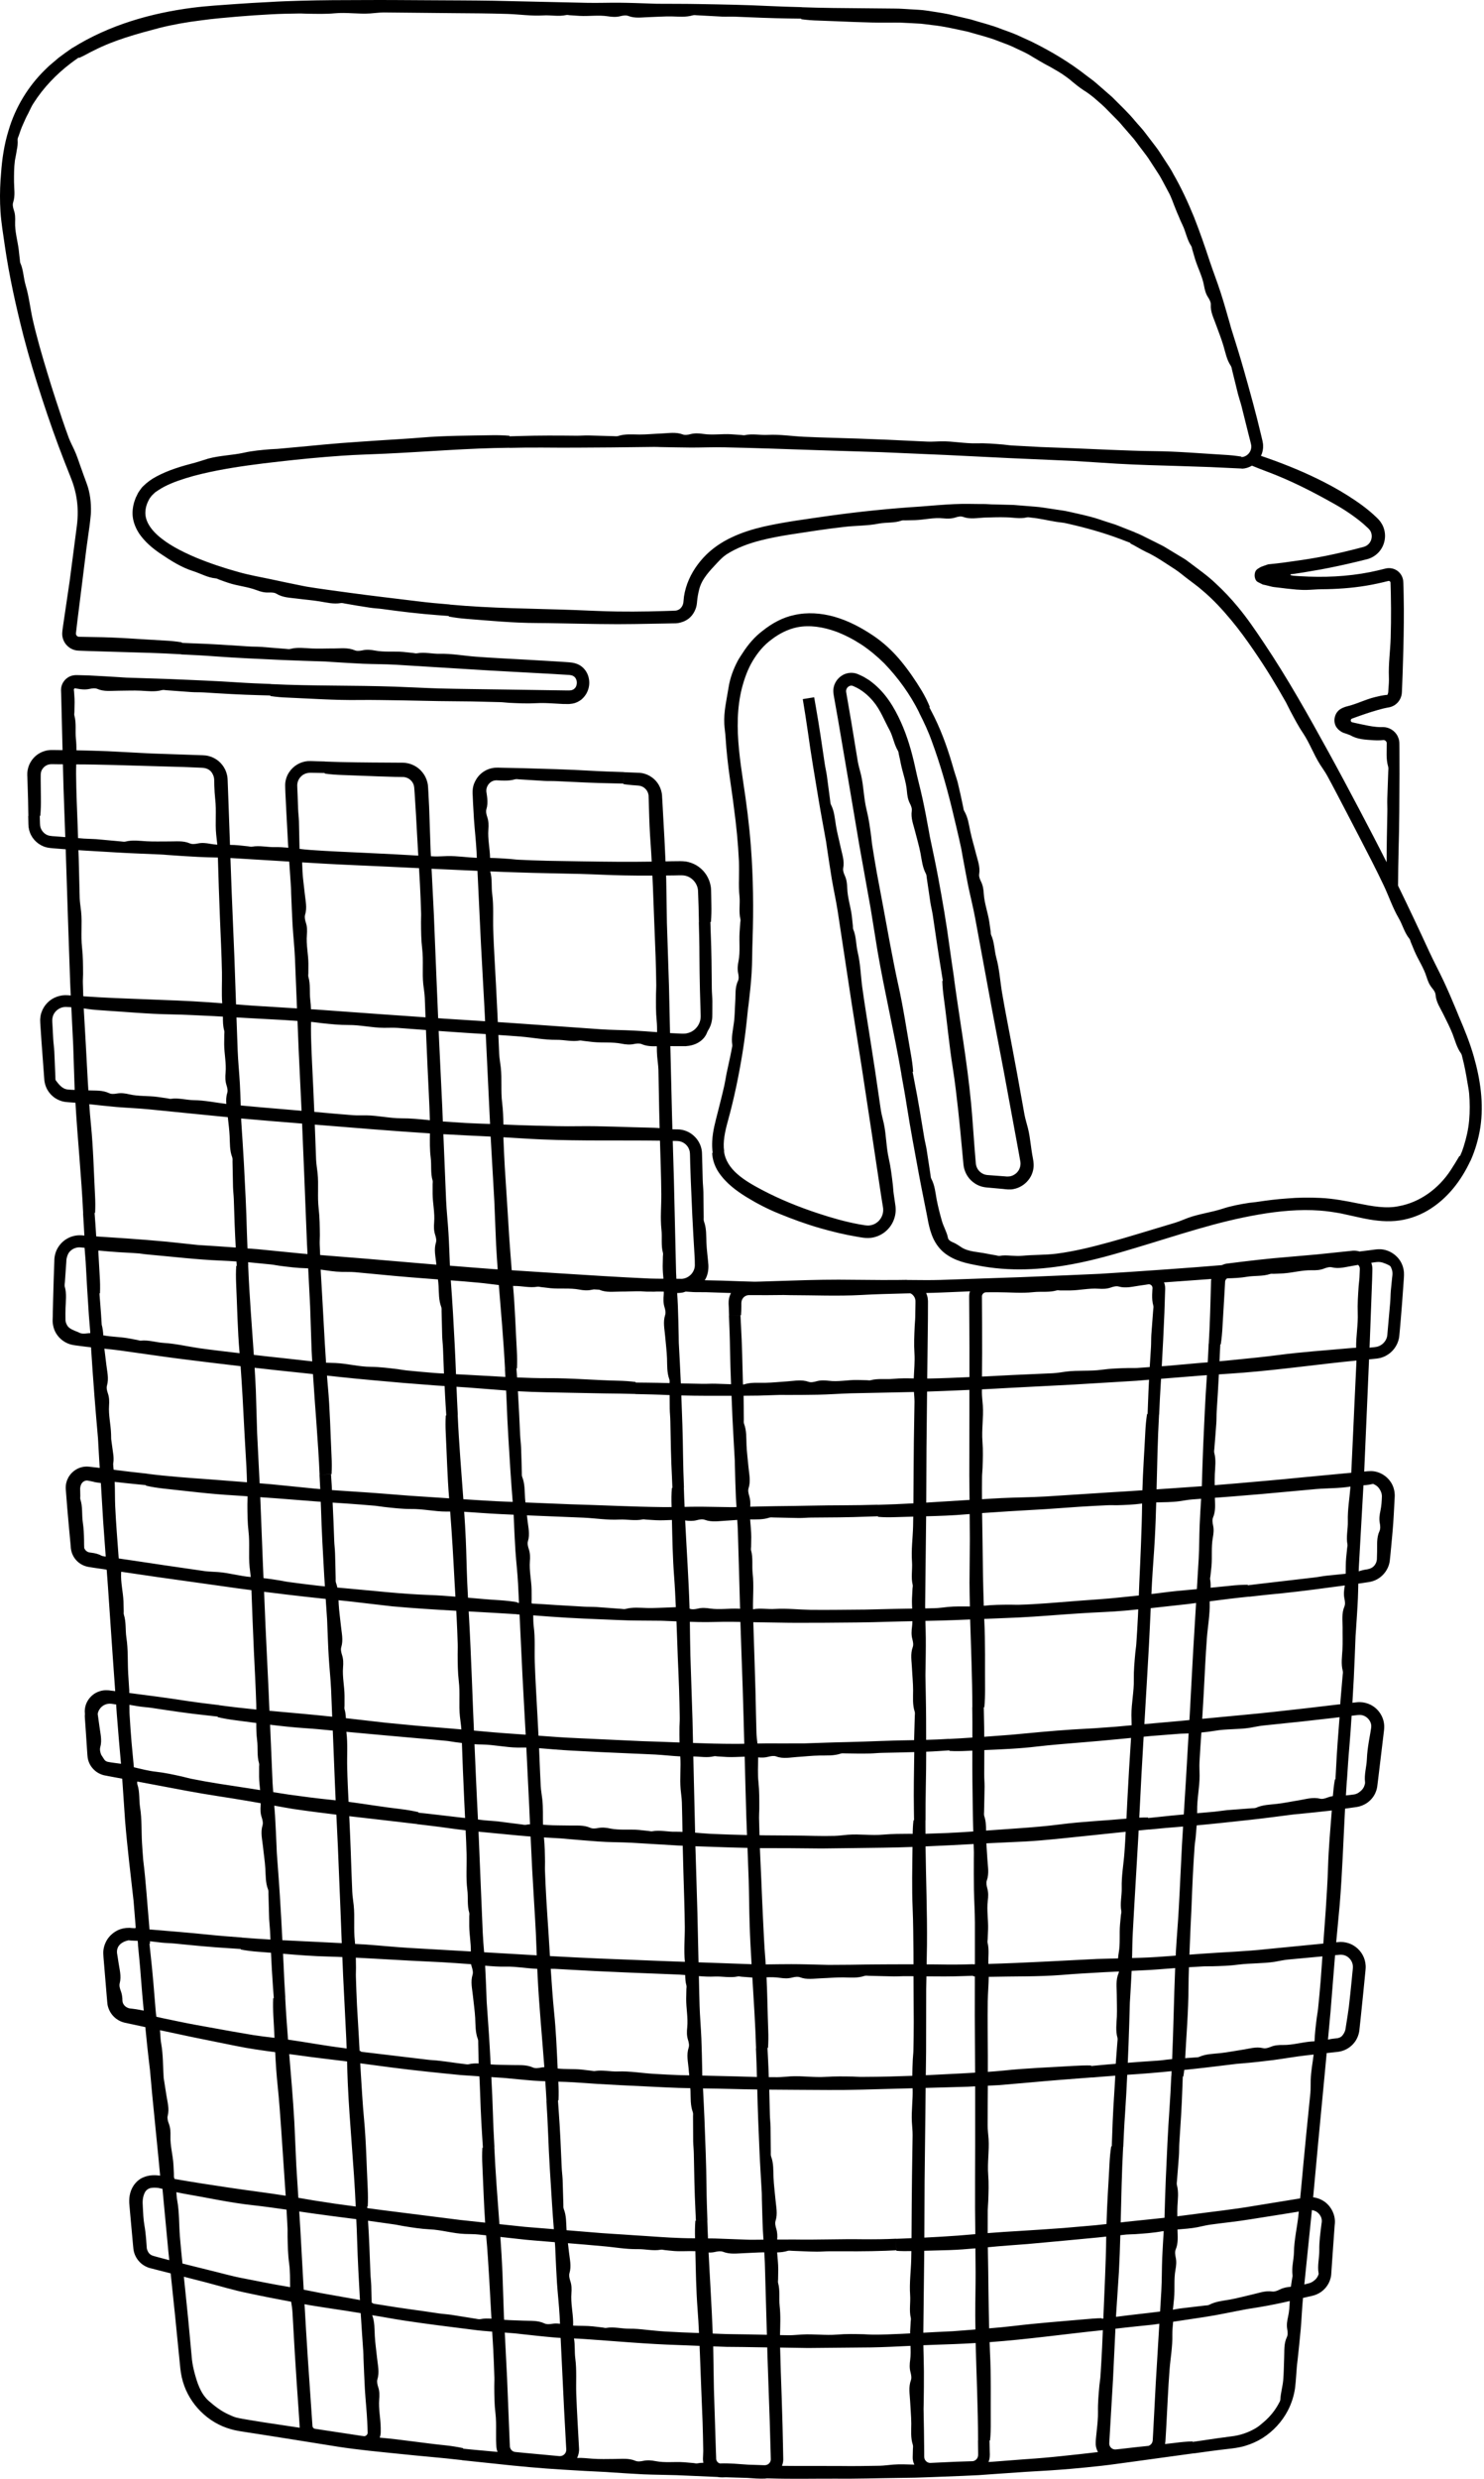 <?xml version="1.0" encoding="UTF-8"?>
<!DOCTYPE svg PUBLIC '-//W3C//DTD SVG 1.0//EN'
          'http://www.w3.org/TR/2001/REC-SVG-20010904/DTD/svg10.dtd'>
<svg height="499.8" preserveAspectRatio="xMidYMid meet" version="1.0" viewBox="-0.0 -0.0 299.4 499.8" width="299.4" xmlns="http://www.w3.org/2000/svg" xmlns:xlink="http://www.w3.org/1999/xlink" zoomAndPan="magnify"
><g id="change1_1"
  ><path d="M297.35,213.02c-0.8-2.83-1.91-5.53-3.05-8.19l-0.48-1.18 c-0.81-1.96-1.64-3.89-2.53-5.8c-0.94-2.01-2-3.97-2.93-5.99 c-2.05-4.45-4.15-8.9-6.3-13.31c0.02-2.41,0.04-4.83,0.11-7.24 c0.15-5.08,0.16-10.17,0.18-15.25l-0.01-4.73l-0.01-1.18 c-0.01-0.15,0.01-0.48-0.05-0.8c-0.05-0.31-0.15-0.62-0.29-0.9 c-0.54-1.15-1.78-1.9-3.03-1.87l-0.37,0.01 c-0.09,0-0.2-0.01-0.29-0.01l-0.62-0.04 c-1.05-0.1-2.15-0.33-3.26-0.57l-1.49-0.33 c-0.13-0.03-0.28-0.06-0.35-0.19c-0.15-0.21-0.03-0.54,0.25-0.6 c0-0.01,0.44-0.16,0.76-0.28l1.02-0.36 c0.68-0.24,1.36-0.47,2.04-0.68c0.81-0.25,1.62-0.49,2.41-0.69 l0.59-0.13l0.64-0.12c0.65-0.13,1.26-0.48,1.7-0.97 c0.45-0.49,0.74-1.13,0.82-1.79l0.02-0.25l0.01-0.16l0.01-0.32 l0.03-0.65l0.1-2.58c0.12-3.45,0.21-6.89,0.24-10.34 c0.02-1.85,0.01-3.71-0.03-5.56l-0.03-1.4l-0.02-0.7 c-0.02-0.26,0.01-0.37-0.05-0.85c-0.11-0.82-0.58-1.56-1.26-2.01 c-0.68-0.45-1.55-0.59-2.34-0.38c-1.08,0.27-2.05,0.5-3.08,0.71 c-4.63,0.91-9.35,1.11-14.09,0.82l-0.78-0.05l-0.56-0.04l-0.21-0.03 l-0.32-0.07c-0.11,0.03-0.16-0.15-0.01-0.21 c0.13-0.02,0.25-0.02,0.35-0.03l0.11-0.01l0.39-0.06l1.75-0.27 c1.16-0.19,2.33-0.39,3.5-0.6c2.33-0.44,4.66-0.93,6.97-1.49 c0.82-0.2,1.54-0.36,2.44-0.6c1.13-0.32,2.17-1.11,2.78-2.14 c0.62-1.03,0.85-2.28,0.61-3.48c-0.13-0.6-0.35-1.19-0.7-1.69 c-0.15-0.26-0.36-0.48-0.55-0.71c-0.18-0.19-0.32-0.32-0.49-0.48 c-1.79-1.71-3.74-3.06-5.74-4.33c-2-1.26-4.07-2.38-6.18-3.4 c-3.66-1.78-7.44-3.26-11.28-4.57c0.32-0.66,0.47-1.4,0.43-2.13 c-0.01-0.2-0.02-0.39-0.07-0.58l-0.05-0.29l-0.05-0.21l-0.19-0.81 c-1.06-4.51-2.3-8.98-3.57-13.44c-0.78-2.76-1.65-5.5-2.51-8.24 c-0.12-0.4-0.22-0.81-0.34-1.22c-0.58-2.02-1.15-4.05-1.8-6.05 c-0.68-2.12-1.5-4.19-2.2-6.31c-0.98-2.98-2.01-5.95-3.17-8.89 c-1.2-2.93-2.54-5.84-4.13-8.6c-0.5-0.99-1.13-1.9-1.73-2.82 c-0.62-0.92-1.17-1.88-1.85-2.75l-2.01-2.63 c-0.64-0.89-1.43-1.68-2.14-2.52c-1.42-1.74-3.08-3.25-4.65-4.85 l-2.53-2.21c-0.43-0.36-0.84-0.75-1.28-1.09l-1.35-1.01 c-3.42-2.69-7.19-4.93-11.1-6.86l-2.98-1.36 c-1-0.44-2.04-0.77-3.06-1.16c-2.02-0.82-4.16-1.31-6.24-1.96 l-4.4-1.03c-1.48-0.3-2.98-0.51-4.47-0.74 c-1.06-0.17-2.14-0.18-3.21-0.26c-1.06-0.06-2.15-0.15-3.19-0.15 l-6.28-0.06c-4.18-0.03-8.37-0.06-12.55-0.21V1.44 C159.5,1.38,157.27,1.32,155.05,1.21c-4.62-0.23-9.25-0.31-13.88-0.39 c-2.86-0.06-5.73-0.04-8.6-0.06c-0.42,0-0.84-0.03-1.26-0.04 c-2.1-0.07-4.2-0.15-6.3-0.17c-2.21-0.02-4.43,0.07-6.65,0.02 L99.6,0.15c-4.33-0.07-8.66-0.07-12.99-0.1 c-4.4-0.02-8.79-0.07-13.19-0.04c-4.27,0-8.54,0.02-12.82,0.14 c-2.14,0.06-4.28,0.13-6.42,0.27c-2.14,0.1-4.28,0.23-6.42,0.38 c-2.96,0.22-5.93,0.38-8.9,0.76c-8.39,1.08-16.84,3.48-24.22,8.09 l-0.01-0.02c-0.95,0.66-1.9,1.33-2.82,2.03 c-0.86,0.77-1.8,1.46-2.61,2.3c-3.48,3.36-6.1,7.66-7.46,12.29 c-0.89,2.85-1.33,5.8-1.53,8.73c-0.02,0.43-0.07,0.86-0.1,1.29 c-0.14,2.15-0.15,4.3-0.01,6.43C0.25,44.96,0.64,47.18,0.95,49.4 c0.9,6.27,2.28,12.4,3.83,18.49C5.88,72.1,7.15,76.27,8.5,80.41 c1.37,4.2,2.83,8.36,4.44,12.48l1.18,2.99 c0.41,1.01,0.72,1.87,0.97,2.85c0.5,1.91,0.68,3.89,0.55,5.85 c-0.02,0.5-0.08,0.97-0.14,1.48l-0.21,1.59l-0.41,3.17l-0.83,6.35 l-1.29,8.74l-0.11,0.78l-0.05,0.39l-0.02,0.2l-0.03,0.34 c-0.05,1.02,0.4,2.04,1.16,2.7c0.37,0.33,0.83,0.58,1.31,0.72 c0.24,0.07,0.49,0.11,0.74,0.12l0.41,0.02l1.57,0.06l6.28,0.19 c4.18,0.11,8.37,0.23,12.54,0.47v0.03 c2.23,0.1,4.45,0.21,6.67,0.38c4.62,0.34,9.24,0.54,13.86,0.75 c2.86,0.13,5.73,0.2,8.59,0.3c0.42,0.02,0.84,0.06,1.26,0.09 c2.1,0.12,4.19,0.27,6.29,0.36c2.21,0.09,4.43,0.07,6.65,0.2 l18.71,1.15l12.97,0.71l3.29,0.2c0.38,0.05,0.68,0.1,0.89,0.27 c0.23,0.15,0.41,0.36,0.51,0.64c0.24,0.55,0.12,1.34-0.24,1.73 c-0.19,0.19-0.38,0.36-0.67,0.41c-0.12,0.07-0.31,0.04-0.46,0.07 c-0.2,0.01-0.53,0-0.78,0l-12.77-0.19 c-4.26-0.07-8.52-0.1-12.78-0.21c-2.94-0.09-5.88-0.26-8.82-0.36 C71.37,138.14,63,138.32,54.64,137.91v-0.02 c-2.22-0.08-4.45-0.17-6.67-0.32c-4.61-0.31-9.23-0.48-13.85-0.68 l-8.59-0.28c-0.42-0.01-0.84-0.06-1.26-0.08 c-2.09-0.12-4.19-0.27-6.29-0.36l-1.66-0.05l-0.83-0.02 c-0.36-0.01-0.89,0.05-1.29,0.22c-0.85,0.34-1.5,1.07-1.76,1.92 c-0.07,0.22-0.11,0.44-0.12,0.66l-0.01,0.33l0.01,0.21l0.03,0.83 l0.27,10.95h-0.31l-1.57-0.02c-0.21,0-0.67-0.01-1.02,0.05 c-0.37,0.05-0.73,0.15-1.08,0.28c-1.4,0.53-2.49,1.72-2.92,3.13 c-0.11,0.35-0.17,0.71-0.21,1.08L5.5,156.27l0.02,0.39l0.05,1.57 c0.07,2.09,0.13,4.18,0.15,6.28H5.69l0.04,1.67 c0,0.71,0.19,1.51,0.54,2.18c0.7,1.36,2.08,2.36,3.62,2.56 l0.29,0.04l0.22,0.02l0.43,0.04l0.87,0.07l1.56,0.12l0.02,0.79 l0.43,13.17l0.44,12.79c0.03,0.91,0.08,1.81,0.13,2.72l-0.65-0.04 c-1.42-0.12-3.03,0.43-4.06,1.51c-0.56,0.56-0.98,1.25-1.22,2 c-0.13,0.37-0.2,0.77-0.23,1.16c-0.03,0.2-0.01,0.4-0.01,0.59 c0,0.21,0.01,0.31,0.02,0.47l0.23,3.46l0.51,6.92l0.04,0.54 c0.01,0.18,0.02,0.32,0.05,0.6c0.07,0.48,0.2,0.96,0.4,1.41 c0.41,0.89,1.08,1.66,1.91,2.16c0.41,0.25,0.86,0.44,1.33,0.57 c0.24,0.06,0.47,0.1,0.71,0.13c0.24,0.03,0.38,0.03,0.57,0.05 l1.34,0.1c0.44,7.45,1.21,14.88,1.56,22.33h-0.02 c0.1,1.48,0.18,2.97,0.26,4.45l-0.49-0.05 c-0.57-0.04-1.16,0-1.73,0.15c-1.12,0.29-2.15,0.97-2.83,1.91 c-0.68,0.89-1.03,2.03-1.01,3.15l-0.13,3.7l-0.12,4.3l-0.05,2.14 l-0.02,1.08c0.01,0.37-0.06,0.64,0,1.25 c0.07,0.55,0.2,1.1,0.43,1.61c0.58,1.26,1.72,2.26,3.06,2.67 c0.75,0.22,1.22,0.22,1.74,0.31l1.57,0.2 c0.3,0.04,0.61,0.06,0.92,0.1c0.2,3.26,0.45,6.52,0.69,9.78 c0.21,2.86,0.48,5.71,0.72,8.56c0.04,0.42,0.04,0.84,0.07,1.26 l0.18,3.15l0.08,1.3c-0.01,0.09,0.03,0.19,0.01,0.27l-0.46-0.06 l-1.78-0.2c-0.85-0.08-1.73,0.12-2.47,0.55 c-0.74,0.43-1.36,1.08-1.72,1.86c-0.2,0.38-0.31,0.8-0.38,1.23 c-0.02,0.21-0.05,0.42-0.04,0.64l0.01,0.3l0.02,0.22l0.27,3.46 l0.38,4.28l0.2,2.14l0.1,1.07l0.02,0.17l0.01,0.26 c0.01,0.19,0.05,0.52,0.11,0.77c0.24,1.08,0.92,2.04,1.85,2.64 c0.46,0.29,0.98,0.5,1.53,0.61l1.2,0.19l1.92,0.28l0.54,0.08 c0.04,0.01,0.08,0.05,0.11,0.08l0.23,3.1l0.9,13.14l0.58,8.19 l-0.44-0.06l-0.54-0.06L22,340.77l-0.38-0.02 c-1.03-0.06-2.07,0.29-2.87,0.91c-0.8,0.64-1.38,1.54-1.57,2.55 c-0.05,0.25-0.07,0.5-0.08,0.75c0,0.21,0.01,0.42,0.03,0.58 c-0.03,0.29-0.03,0.59,0,0.86l0.17,2.43l0.22,3.29l0.11,1.64 l0.02,0.21l0.03,0.3c0.03,0.19,0.06,0.39,0.12,0.58 c0.11,0.38,0.27,0.75,0.48,1.09c0.43,0.67,1.03,1.24,1.74,1.59 c0.36,0.18,0.74,0.32,1.13,0.39l0.82,0.16l2.69,0.5l0.58,8.5 c0.44,5.39,1.11,10.77,1.71,16.15l0.35,4.31l0.08,1.01 c0.02,0.15-0.16,0.19-0.27,0.16l-0.44-0.02l-0.6-0.05 c-0.02,0-0.04,0.01-0.06,0.01c-0.75-0.01-1.5,0.14-2.19,0.45 c-0.87,0.42-1.64,1.06-2.17,1.88c-0.52,0.82-0.83,1.8-0.81,2.78 c0.01,0.54,0.05,0.81,0.07,1.18L21,396.01l0.53,6.37l0.07,0.8 c0.03,0.29,0.03,0.47,0.09,0.92c0.14,0.78,0.48,1.53,0.99,2.14 c0.51,0.61,1.18,1.09,1.93,1.36c0.18,0.07,0.4,0.13,0.56,0.17 l0.39,0.08l0.78,0.17l2.98,0.64c0.13,1.29,0.26,2.59,0.39,3.88 c0.17,1.6,0.36,3.19,0.55,4.79l0.44,4.89l1.28,12.92l0.31,3.28 l0.01,0.19c-1.08-0.16-2.29-0.16-3.5,0.39 c-0.71,0.31-1.34,0.88-1.79,1.51c-0.44,0.64-0.71,1.35-0.84,2.06 c-0.13,0.66-0.12,1.42-0.06,1.98L26.25,446.14l0.29,3.19l0.29,3.18 l0.08,0.81c0.04,0.4,0.14,0.79,0.28,1.16 c0.29,0.74,0.78,1.41,1.4,1.91c0.31,0.25,0.66,0.46,1.03,0.62 c0.18,0.09,0.37,0.15,0.56,0.21l0.4,0.1l1.56,0.4l2.29,0.58 l0.89,8.5l0.65,6.56l0.33,3.28l0.08,0.82L36.5,478.35 c0.09,0.6,0.23,1.2,0.4,1.78C38.22,484.69,42,488.48,46.63,489.73 c0.56,0.17,1.2,0.29,1.72,0.38l1.58,0.25l3.17,0.49l6.33,1l8.75,1.4 c4.14,0.64,8.32,1.02,12.49,1.45c4.17,0.45,8.36,0.76,12.52,1.25v0.02 l6.65,0.7c4.61,0.51,9.23,0.94,13.85,1.21 c2.87,0.19,5.74,0.33,8.6,0.47c0.42,0.02,0.84,0.07,1.26,0.09 c2.1,0.13,4.2,0.28,6.3,0.38c2.22,0.09,4.44,0.1,6.66,0.17 l8.29,0.36c0.03,0,0.05,0.01,0.08,0.02c0.17,0.03,0.33,0.04,0.5,0.05 s0.24,0,0.36,0.01c0.25,0,0.5-0.01,0.74-0.02 c1.45,0.05,2.89,0.09,4.34,0.13c1.14,0.09,2.3,0.18,3.48,0.14 c0.15-0.01,0.3-0.03,0.44-0.05c0.18,0,0.36,0.01,0.55,0.01 c4.33,0.14,8.67,0.04,13.01,0.05c4.4,0.05,8.8-0.1,13.2-0.15 l3.2-0.05l3.21-0.11l6.4-0.25l3.2-0.15l3.2-0.23l6.4-0.44 c2.95-0.16,5.9-0.34,8.84-0.59c2.1-0.18,4.18-0.39,6.27-0.62 c2.08-0.23,4.16-0.55,6.24-0.82l12.47-1.71v0.02 c2.21-0.31,4.42-0.62,6.64-0.87c0.58-0.07,1.14-0.12,1.74-0.22 c0.63-0.1,1.26-0.23,1.87-0.41c1.23-0.37,2.41-0.88,3.5-1.56 c2.16-1.36,3.96-3.3,5.14-5.56c0.73-1.4,1.22-2.93,1.45-4.48 c0.11-0.81,0.15-1.52,0.21-2.23l0.16-2.14 c0.03-0.42,0.1-0.83,0.14-1.25c0.22-2.09,0.46-4.18,0.64-6.27 c0.18-2.11,0.26-4.23,0.46-6.34l0.93-0.22l0.82-0.18 c0.27-0.06,0.67-0.17,0.98-0.31c1.4-0.57,2.5-1.85,2.85-3.33 c0.04-0.19,0.09-0.35,0.11-0.62l0.03-0.44l0.06-0.88l0.12-1.75 l0.49-6.9c0-0.02,0.01-0.03,0.01-0.05v-0.04 c0.3-2.05-0.88-4.24-2.78-5.11c-0.49-0.24-1.03-0.4-1.57-0.46 L266,431.38l1.25-13.12l0.41-4.37l0.49-0.05l1.17-0.13l0.58-0.06 c0.23-0.03,0.5-0.08,0.74-0.15c0.99-0.26,1.89-0.85,2.54-1.65 c0.65-0.76,1.04-1.86,1.1-2.78l0.25-2.33l0.48-4.66l0.32-3.23 l0.16-1.62c0.02-0.22,0.06-0.67,0.03-1.01 c-0.02-0.36-0.08-0.72-0.18-1.07c-0.39-1.41-1.43-2.6-2.76-3.21 c-0.66-0.3-1.4-0.45-2.12-0.45l-0.55,0.04l-0.33,0.03l0.71-7.6 c0.53-6.44,0.73-12.9,1.08-19.35c0.11-0.01,0.21-0.03,0.32-0.04 l1.65-0.23c0.23-0.03,0.66-0.09,0.99-0.19 c0.34-0.1,0.68-0.23,0.99-0.4c0.9-0.47,1.64-1.23,2.09-2.14 c0.22-0.46,0.38-0.95,0.45-1.45l0.15-1.2l0.56-4.65l0.56-4.66 l0.07-0.58c0.02-0.19,0.05-0.38,0.06-0.66 c0.04-0.52-0.02-1.04-0.15-1.55c-0.27-1.01-0.87-1.93-1.67-2.59 c-0.56-0.46-1.23-0.79-1.93-0.97c-0.35-0.09-0.72-0.14-1.08-0.15 c-0.34-0.02-0.78,0.03-1.01,0.06l-0.57,0.06 c0.1-1.64,0.19-3.28,0.28-4.92c0.15-2.86,0.24-5.72,0.36-8.59 c0.02-0.42,0.07-0.84,0.09-1.26c0.13-2.09,0.29-4.19,0.38-6.28 c0.04-0.99,0.06-1.98,0.08-2.97l0.53-0.07l1.06-0.16l0.54-0.08 c0.23-0.04,0.47-0.09,0.7-0.16c1.87-0.54,3.28-2.23,3.52-4.12 l0.14-1.33c0.19-2.09,0.41-4.18,0.56-6.28 c0.08-1.1,0.13-2.21,0.19-3.32l0.09-1.66 c0.02-0.23,0.04-0.68,0-1.01c-0.02-0.36-0.1-0.71-0.2-1.06 c-0.59-1.95-2.5-3.41-4.56-3.43c-0.24,0-0.54,0.02-0.73,0.03 l-0.58,0.06l-0.07,0.01l0.56-12.82l0.42-9.81l1.34-0.13 c0.26-0.02,0.71-0.09,1.05-0.18c0.35-0.11,0.71-0.24,1.04-0.43 c1.32-0.7,2.3-2.01,2.6-3.5c0.04-0.19,0.06-0.4,0.08-0.57 l0.04-0.44l0.08-0.86l0.15-1.73l0.28-3.46l0.25-3.46l0.12-1.73 c0.01-0.24,0.04-0.69,0.01-1.07c-0.03-0.39-0.11-0.79-0.23-1.16 c-0.59-1.89-2.36-3.27-4.29-3.46c-0.24-0.01-0.48-0.03-0.72-0.01 c-0.24,0.01-0.49,0.04-0.65,0.06l-1.06,0.14l-2.02,0.25 c-0.01,0-0.02-0.01-0.02-0.01c-0.44-0.13-0.9-0.18-1.35-0.15 l-0.84,0.09l-6.37,0.66l-8.8,0.77c-2.08,0.2-4.16,0.44-6.24,0.69 l-3.14,0.39c-0.35,0.05-0.69,0.16-1.02,0.31 c-1.7,0.13-3.4,0.27-5.1,0.41c-4.31,0.34-8.62,0.62-12.93,0.92 l-6.57,0.42l-6.57,0.29c-4.25,0.16-8.5,0.38-12.75,0.5l-12.77,0.44 c-2.23,0.07-4.47,0.02-6.7,0.01c-0.09,0-0.18-0.02-0.28-0.02 l-1.61,0.02l-3.2,0.01l-8.83-0.07c-4.19,0-8.37,0.14-12.55,0.28 L153.5,258.36l-1.25,0.03c-1-0.02-2-0.05-2.99-0.09 c-2.31-0.1-4.62-0.16-6.93-0.2l-0.16-0.01 c0.04-0.06,0.09-0.12,0.13-0.18c0.49-0.88,0.66-1.9,0.62-2.86 c-0.12-1.61-0.34-3.02-0.4-4.54c-0.06-1.43,0.03-2.88-0.49-4.26 c-0.1-0.27-0.06-0.6-0.06-0.9l-0.06-5.02 c-0.02-0.83-0.12-1.67-0.14-2.51l-0.07-2.83l-0.04-1.41l-0.02-0.71 l-0.01-0.36l-0.03-0.45c-0.15-1.19-0.75-2.32-1.65-3.11 c-0.88-0.8-2.07-1.27-3.26-1.27l-1.03-0.01l-0.08-2.84l-0.32-13.17 l-0.02-0.76c1.03,0.01,2.07,0.01,3.09,0.01 c0.91-0.06,1.83-0.29,2.61-0.76c0.78-0.47,1.41-1.17,1.71-1.99 c0.11-0.32,0.35-0.62,0.5-0.95c0.22-0.45,0.38-0.93,0.46-1.42 c0.1-0.49,0.1-1.05,0.1-1.43l0.01-2.51 c-0.01-0.83-0.1-1.67-0.11-2.51c-0.03-3.77-0.06-7.55-0.22-11.32 l-0.07-2.15l0.11-0.01c0.1-1.18,0.12-2.36,0.09-3.56l-0.03-1.78 l-0.02-0.89c-0.01-0.35-0.03-0.75-0.11-1.11 c-0.28-1.5-1.15-2.88-2.39-3.77c-0.62-0.45-1.33-0.78-2.07-0.96 c-0.74-0.2-1.57-0.19-2.09-0.18c-0.85,0-1.7,0.02-2.54,0.04 c-0.13-2.98-0.28-5.96-0.46-8.94l-0.17-3.13l-0.05-0.79l-0.02-0.41 c-0.02-0.18-0.03-0.37-0.07-0.54c-0.13-0.71-0.42-1.39-0.83-1.98 c-0.82-1.16-2.17-1.95-3.59-2.06l-3.21-0.13v-0.02 c-2.22-0.07-4.45-0.14-6.67-0.27c-4.62-0.27-9.25-0.39-13.87-0.52 l-4.3-0.09c-0.36-0.01-0.68-0.03-1.21,0 c-0.48,0.06-0.96,0.16-1.41,0.35c-0.89,0.36-1.67,1-2.2,1.79 c-0.31,0.47-0.56,0.98-0.71,1.52c-0.09,0.35-0.14,0.7-0.15,1.05v0.5 l0.02,0.4l0.07,1.57l0.18,3.14c0.15,2.21,0.41,4.42,0.53,6.63 l0.05,1.22c-1.96-0.08-3.91-0.39-5.88-0.36 c-0.9,0.02-1.8,0.1-2.7,0.07c-0.22-0.01-0.45-0.03-0.68-0.04 l-0.06-1.1l-0.3-8.83l-0.16-3.13l-0.05-0.78 c0-0.11-0.02-0.32-0.04-0.51c-0.02-0.19-0.07-0.37-0.11-0.56 c-0.18-0.74-0.53-1.44-1.01-2.02c-0.94-1.19-2.44-1.9-3.93-1.92 l-3.14-0.02c-4.18-0.02-8.37-0.05-12.55-0.21v-0.02l-1.67-0.04 l-0.83-0.03l-0.42-0.01l-0.56,0.01c-1.52,0.11-2.95,0.97-3.78,2.25 c-0.44,0.66-0.71,1.44-0.78,2.24c-0.02,0.2-0.01,0.39-0.01,0.59 l0.01,0.46l0.03,0.87L57.75,163.31l0.37,6.93 c0.02,0.22,0.03,0.44,0.05,0.66c-0.9-0.08-1.79-0.14-2.7-0.12 c-1.55,0.03-3.09-0.38-4.66-0.09c-0.22,0.04-0.47-0.05-0.71-0.07 l-1.96-0.21c-0.58-0.06-1.16-0.07-1.74-0.08l-0.12-3.42l-0.23-6.4 l-0.12-3.19l-0.01-0.21l-0.02-0.28c-0.01-0.19-0.05-0.37-0.09-0.56 c-0.08-0.37-0.2-0.73-0.36-1.08c-0.32-0.68-0.8-1.3-1.38-1.78 c-0.59-0.48-1.29-0.83-2.03-1.01c-0.36-0.09-0.77-0.13-1.1-0.14 l-0.8-0.03l-3.2-0.11l-6.39-0.22l-8.83-0.46 c-2.09-0.08-4.18-0.14-6.27-0.18h-0.02 c-0.01-0.78-0.03-1.56-0.12-2.34c-0.16-1.55,0.12-3.12-0.3-4.66 c-0.07-0.22,0-0.47,0-0.71l0.04-1.97c0-0.48-0.02-0.96-0.06-1.44 l-0.05-0.72l-0.03-0.28c-0.01-0.03-0.01-0.05-0.01-0.08 c-0.01-0.1,0.05-0.21,0.14-0.27c0.05-0.03,0.1-0.04,0.15-0.03 c0.02,0,0.05,0.01,0.07,0.02l0.02,0.01l0.09,0.01l0.18,0.03 c0.83,0.16,1.65,0.24,2.5,0.06c0.51-0.11,1.13-0.2,1.58-0.01 c1.39,0.6,2.82,0.37,4.24,0.37c1.5,0,3-0.08,4.49-0.01 c1.44,0.07,2.87,0.28,4.3-0.11c0.27-0.08,0.6-0.01,0.89,0.02 l5.01,0.37c0.84,0.06,1.68,0.02,2.51,0.07 c3.78,0.24,7.55,0.47,11.32,0.56l2.16,0.06l-0.01,0.11 c1.18,0.18,2.36,0.28,3.56,0.32c4.74,0.2,9.48,0.54,14.23,0.48 c2.88-0.04,5.77,0.04,8.65,0.07l7.56,0.15l6.67,0.07l5.76,0.14 c0.6,0.02,1.19,0.11,1.79,0.14c1.8,0.08,3.6,0.18,5.41,0.07 c1.19-0.07,2.39-0.01,3.59,0.06l1.79,0.1l0.9,0.01 c0.16,0,0.27,0.01,0.48-0.01c0.2-0.02,0.41-0.05,0.62-0.08 c0.62-0.11,1.23-0.41,1.75-0.81c0.49-0.43,0.91-0.94,1.16-1.51 c0.4-0.84,0.52-1.78,0.35-2.68c-0.15-0.9-0.63-1.8-1.4-2.42 c-0.76-0.64-1.8-0.85-2.57-0.9l-2.01-0.14l-5.94-0.35 c-3.66-0.21-7.32-0.37-10.97-0.65c-2.39-0.18-4.76-0.63-7.18-0.58 c-1.55,0.04-3.1-0.39-4.66-0.09c-0.23,0.04-0.48-0.05-0.71-0.07 l-1.97-0.21c-1.91-0.17-3.84,0.08-5.74-0.28 c-0.83-0.15-1.64-0.24-2.49-0.05c-0.51,0.11-1.14,0.19-1.59,0 c-1.39-0.59-2.81-0.37-4.23-0.37c-1.5-0.01-3,0.07-4.5,0 c-1.43-0.07-2.86-0.29-4.29,0.1c-0.28,0.07-0.6,0-0.9-0.02l-5-0.4 c-0.84-0.06-1.68-0.03-2.51-0.09c-3.77-0.25-7.54-0.51-11.31-0.63 l-2.15-0.09v-0.11c-1.17-0.19-2.35-0.3-3.54-0.36 c-4.74-0.25-9.47-0.66-14.22-0.7l-2.16-0.04l-0.54-0.01l-0.27-0.01 c-0.04,0-0.07,0-0.1-0.01c-0.13-0.01-0.25-0.07-0.34-0.16 c-0.1-0.1-0.17-0.22-0.19-0.35c-0.02-0.07-0.01-0.11-0.01-0.22 l0.07-0.54l0.25-2.14l0.94-7.5l0.82-6.61l0.39-2.85 c0.12-0.95,0.29-1.89,0.39-2.91c0.05-0.63,0.16-1.25,0.17-1.89 c0.04-1.9-0.17-3.83-0.83-5.64c-0.43-1.2-0.89-2.38-1.26-3.48 C15.86,92.95,15.5,91.81,15,90.73c-0.37-0.81-0.8-1.61-1.12-2.44 c-0.93-2.52-1.77-5.06-2.6-7.61c-0.61-1.88-1.21-3.75-1.77-5.64 c-1.06-3.49-2.08-6.99-2.89-10.54c-0.53-2.33-0.76-4.71-1.45-7 c-0.44-1.48-0.43-3.06-1.07-4.49C4.01,52.8,4.04,52.54,4,52.31 c-0.09-0.65-0.14-1.29-0.22-1.94c-0.23-1.87-0.8-3.69-0.73-5.59 c0.03-0.83,0.03-1.62-0.26-2.43C2.62,41.86,2.5,41.26,2.65,40.81 c0.46-1.4,0.19-2.75,0.18-4.13c-0.01-1.46-0.01-2.91,0.18-4.35 c0.12-0.69,0.28-1.37,0.37-2.05c0.15-0.68,0.23-1.36,0.17-2.08 c-0.03-0.29,0.13-0.57,0.23-0.84c0.27-0.77,0.51-1.55,0.86-2.28 c0.33-0.74,0.64-1.49,1.04-2.19c0.37-0.71,0.66-1.47,1.12-2.14 c1.97-3.07,4.5-5.72,7.4-7.94c0.56-0.41,1.11-0.84,1.69-1.22 l0.06,0.09c1.07-0.45,2.02-1.06,3.08-1.55 c4.1-2.08,8.6-3.3,13.11-4.49c2.74-0.69,5.55-1.18,8.39-1.53 C43,3.76,45.5,3.56,48,3.34c2.2-0.18,4.41-0.34,6.62-0.45 c1.91-0.11,3.82-0.14,5.74-0.17c0.59-0.01,1.19,0.05,1.79,0.05 c1.79,0.02,3.59,0.08,5.39-0.09c2.38-0.22,4.77,0.19,7.16,0.03 c0.9-0.06,1.79-0.19,2.69-0.2l8.08,0.08l5.94,0.06 c3.66,0.03,7.32,0.04,10.98,0.16c2.4,0.08,4.78,0.44,7.19,0.3 c1.55-0.1,3.11,0.27,4.66-0.08c0.22-0.05,0.48,0.02,0.71,0.04 l1.97,0.13c1.92,0.11,3.84-0.21,5.75,0.09 C123.5,3.42,124.32,3.48,125.16,3.26c0.51-0.13,1.13-0.23,1.59-0.05 c1.4,0.55,2.82,0.27,4.24,0.24c1.49-0.04,2.99-0.16,4.49-0.14 c1.44,0.03,2.87,0.2,4.29-0.22c0.27-0.09,0.59-0.02,0.89-0.01 l5.02,0.27c0.83,0.03,1.67-0.02,2.51,0.01 c3.77,0.16,7.54,0.32,11.32,0.37l2.15,0.03v0.11 c1.17,0.17,2.35,0.25,3.55,0.28c4.74,0.15,9.48,0.46,14.23,0.41 c0.71,0,1.44-0.02,2.15,0l2.12,0.1l2.12,0.12 c0.7,0.06,1.4,0.18,2.11,0.26c2.47,0.25,4.88,0.83,7.31,1.35 c2.09,0.62,4.23,1.11,6.26,1.93c0.88,0.35,1.78,0.64,2.64,1.03 l2.57,1.21c0.52,0.26,1.04,0.54,1.53,0.86 c0.77,0.46,1.52,0.91,2.29,1.34c0.39,0.22,0.77,0.43,1.17,0.63 c0.38,0.23,0.76,0.45,1.15,0.66c1.03,0.57,2,1.23,2.93,1.95 c0.9,0.76,1.8,1.51,2.78,2.16c0.76,0.46,1.46,0.99,2.15,1.55 c1,0.86,2.02,1.72,2.92,2.69l1.39,1.41 c0.47,0.46,0.93,0.94,1.35,1.46l1.91,2.2 c0.66,0.71,1.19,1.53,1.79,2.29c0.53,0.73,1.11,1.42,1.61,2.16 l1.47,2.26l0.73,1.13c0.24,0.38,0.44,0.78,0.66,1.17l1.27,2.38 c0.56,1.03,0.9,2.17,1.35,3.24c0.22,0.55,0.44,1.09,0.68,1.62 c0.22,0.55,0.45,1.09,0.72,1.63c0.67,1.37,0.89,2.94,1.76,4.25 c0.13,0.19,0.15,0.46,0.21,0.68l0.55,1.88 c0.55,1.83,1.48,3.53,1.82,5.42c0.15,0.83,0.34,1.62,0.82,2.35 c0.28,0.44,0.58,0.99,0.55,1.48c-0.09,1.51,0.61,2.76,1.07,4.1 c0.5,1.4,1.07,2.79,1.49,4.23c0.41,1.37,0.65,2.79,1.48,4.02 c0.16,0.24,0.19,0.57,0.26,0.86l1.2,4.87 c0.21,0.8,0.49,1.59,0.7,2.4l1.37,5.49l0.35,1.37l0.17,0.69 c0.04,0.19,0.07,0.32,0.08,0.48c0.03,0.62-0.22,1.25-0.69,1.68 c-0.35,0.34-0.82,0.53-1.3,0.56l-0.01-0.11l-0.76-0.11l-0.88-0.11 c-0.59-0.06-1.19-0.11-1.79-0.14c-4.74-0.28-9.47-0.7-14.22-0.74 c-2.88-0.02-5.76-0.16-8.64-0.26l-7.55-0.32l-6.66-0.25l-5.76-0.31 c-0.59-0.03-1.19-0.14-1.78-0.19c-1.8-0.15-3.59-0.3-5.4-0.25 c-2.39,0.07-4.77-0.45-7.17-0.4c-0.9,0.01-1.8,0.1-2.7,0.06 l-8.08-0.38l-5.94-0.23c-3.67-0.13-7.34-0.2-11-0.37 c-2.4-0.12-4.78-0.5-7.19-0.38c-1.56,0.09-3.12-0.29-4.67,0.06 c-0.22,0.05-0.48-0.03-0.72-0.04l-1.97-0.14 c-1.91-0.12-3.84,0.21-5.75-0.08c-0.83-0.12-1.65-0.17-2.5,0.05 c-0.5,0.13-1.12,0.24-1.58,0.06c-1.42-0.53-2.83-0.24-4.25-0.19 c-1.5,0.06-3,0.21-4.5,0.21c-1.44-0.01-2.88-0.16-4.28,0.3 c-0.28,0.09-0.6,0.03-0.9,0.03l-5.02-0.14 c-0.84-0.02-1.68,0.06-2.52,0.05c-3.78-0.04-7.56-0.06-11.34,0.06 l-2.15,0.06v-0.11c-1.19-0.1-2.37-0.13-3.57-0.11 c-4.75,0.09-9.51,0.08-14.26,0.48c-2.87,0.24-5.75,0.39-8.63,0.58 c-2.52,0.18-5.04,0.33-7.56,0.53c-2.22,0.17-4.44,0.39-6.65,0.6 l-5.76,0.53C55.75,90.53,55.15,90.52,54.55,90.57 c-1.8,0.15-3.61,0.3-5.39,0.71C46.81,91.79,44.36,91.82,42,92.46 c-0.88,0.27-1.74,0.56-2.62,0.81c-2.66,0.69-5.33,1.45-7.89,2.83 c-0.94,0.5-1.86,1.16-2.69,2c-0.21,0.19-0.38,0.48-0.57,0.72 c-0.18,0.26-0.37,0.51-0.47,0.76l-0.38,0.77l-0.29,0.82 c-0.31,1.03-0.45,2.17-0.27,3.29c0.19,1.12,0.64,2.14,1.21,3.04 c1.2,1.76,2.76,3.05,4.36,4.13c2.09,1.41,4.22,2.77,6.59,3.51 c1.52,0.49,2.93,1.32,4.54,1.46c0.23,0.01,0.46,0.16,0.69,0.24 c0.62,0.23,1.25,0.47,1.89,0.67c1.85,0.62,3.81,0.76,5.63,1.45 c0.8,0.31,1.6,0.53,2.47,0.49c0.53-0.02,1.16-0.01,1.58,0.25 c1.3,0.8,2.76,0.79,4.17,0.98c1.5,0.2,3.01,0.31,4.49,0.55 c1.43,0.23,2.84,0.6,4.3,0.35c0.28-0.05,0.6,0.05,0.89,0.1 c1.66,0.29,3.31,0.58,4.97,0.82c0.83,0.13,1.68,0.16,2.51,0.27 c3.75,0.52,7.51,0.97,11.29,1.25l2.15,0.16l-0.01,0.11 c1.17,0.23,2.35,0.37,3.55,0.47c4.74,0.37,9.48,0.83,14.25,0.84 c2.88,0.01,5.77,0.1,8.66,0.14c2.52,0.04,5.05,0.09,7.58,0.09 c2.22,0,4.45-0.04,6.68-0.08l2.89-0.05l1.45-0.03l0.74-0.01 c0.31-0.02,0.63-0.06,0.93-0.15c0.76-0.2,1.51-0.58,2.07-1.16 c0.42-0.43,0.74-0.95,0.96-1.51c0.12-0.28,0.2-0.57,0.25-0.86 c0.06-0.3,0.07-0.63,0.09-0.78c0.07-0.79,0.22-1.58,0.42-2.37 c0.52-2.14,2.17-3.79,3.64-5.37c0.57-0.6,1.15-1.21,1.84-1.67 c2.13-1.38,4.58-2.26,7.1-2.89c1.87-0.47,3.78-0.82,5.72-1.13 c3.6-0.55,7.22-1.13,10.84-1.53c2.38-0.3,4.78-0.21,7.13-0.69 c1.52-0.27,3.1-0.08,4.6-0.61c0.21-0.08,0.47-0.03,0.71-0.04 l1.96-0.04c1.89-0.06,3.77-0.57,5.68-0.36 c0.83,0.08,1.64,0.09,2.47-0.17c0.49-0.17,1.1-0.3,1.56-0.12 c1.41,0.51,2.8,0.21,4.2,0.14c1.48-0.04,2.96-0.11,4.44-0.06 c1.43,0.02,2.81,0.36,4.25,0.01c0.27-0.06,0.59,0.03,0.88,0.06 c1.65,0.15,3.27,0.56,4.9,0.82c0.81,0.14,1.65,0.17,2.44,0.39 c3.64,0.82,7.22,1.82,10.69,3.13l1.98,0.76l-0.05,0.1 c1.05,0.5,2.02,1.15,3.07,1.65c2.12,0.96,4,2.32,5.95,3.56 c0.97,0.63,1.83,1.41,2.76,2.09c0.91,0.7,1.86,1.37,2.73,2.14 c2.16,1.8,4.08,3.89,5.89,6.07c1.59,1.91,3.05,3.93,4.46,5.98 c1.25,1.82,2.46,3.66,3.61,5.55c1,1.63,1.97,3.28,2.91,4.95 c0.29,0.52,0.52,1.07,0.81,1.6c0.85,1.59,1.66,3.18,2.68,4.68 c1.32,1.99,2.13,4.27,3.41,6.29c0.49,0.76,1.02,1.49,1.45,2.27 c1.29,2.36,2.52,4.76,3.77,7.14l2.74,5.27 c1.68,3.24,3.37,6.49,4.93,9.79c1.02,2.17,1.77,4.45,2.99,6.53 c0.78,1.34,1.14,2.9,2.15,4.13c0.14,0.18,0.18,0.44,0.27,0.66 l0.75,1.82c0.75,1.76,1.86,3.35,2.43,5.19c0.25,0.81,0.55,1.57,1.1,2.24 c0.34,0.4,0.7,0.91,0.73,1.4c0.11,1.5,0.96,2.66,1.57,3.92 c0.65,1.33,1.34,2.64,1.88,4.02c0.5,1.33,0.84,2.69,1.68,3.87 c0.16,0.23,0.21,0.55,0.28,0.84c0.41,1.59,0.72,3.2,0.98,4.81 c0.12,0.8,0.31,1.6,0.38,2.41c0.15,1.83,0.16,3.66,0,5.46 c-0.16,1.79-0.56,3.55-1.11,5.27l-0.33,0.97l-0.41,0.95l-0.1-0.05 c-0.57,0.98-1.16,1.93-1.77,2.87c-2.45,3.75-6.24,6.5-10.48,7.26 c-2.57,0.55-5.36,0.01-8.15-0.54c-2.46-0.5-5.05-1-7.62-1.12 c-2.27-0.11-4.55-0.09-6.8,0.11c-1.95,0.13-3.89,0.37-5.81,0.66 c-0.6,0.1-1.21,0.13-1.81,0.22c-1.8,0.28-3.6,0.61-5.34,1.18 c-2.29,0.75-4.71,1.03-6.98,1.85c-0.85,0.32-1.68,0.69-2.54,0.96 l-7.74,2.33c-1.89,0.57-3.78,1.12-5.68,1.64 c-3.5,0.96-7.02,1.83-10.58,2.29c-2.34,0.29-4.67,0.2-6.99,0.43 c-0.75,0.07-1.5,0-2.25-0.03c-0.75-0.06-1.49-0.1-2.25,0.05 c-0.22,0.03-0.46-0.07-0.68-0.11c-0.63-0.12-1.26-0.2-1.88-0.34 c-1.78-0.37-3.72-0.36-5.15-1.3c-0.61-0.41-1.14-0.77-1.79-1.03 c-0.39-0.15-0.83-0.45-0.91-0.86c-0.22-1.18-0.85-2.14-1.23-3.44 c-0.38-1.34-0.77-2.84-1.05-4.3c-0.26-1.41-0.37-2.85-1.07-4.16 c-0.14-0.25-0.14-0.58-0.18-0.87l-0.76-4.97 c-0.13-0.82-0.35-1.64-0.49-2.46c-0.61-3.73-1.21-7.46-1.95-11.16 l-0.4-2.11l0.11-0.02c-0.08-1.19-0.25-2.36-0.46-3.54 c-0.83-4.67-1.51-9.37-2.55-14.01c-0.63-2.81-1.15-5.64-1.7-8.47 l-1.37-7.43l-1.23-6.55c-0.34-1.89-0.65-3.78-0.95-5.68 c-0.1-0.59-0.13-1.19-0.21-1.78c-0.24-1.78-0.48-3.56-0.92-5.32 c-0.58-2.32-0.58-4.75-1.13-7.09c-0.21-0.87-0.48-1.74-0.64-2.62 l-1.31-7.98L170.75,139.73c-0.05-0.28-0.05-0.3-0.05-0.43 c0-0.1,0.02-0.21,0.06-0.31c0.06-0.19,0.18-0.39,0.35-0.52 c0.17-0.14,0.36-0.22,0.55-0.24c0.09-0.01,0.19,0,0.28,0.01 c0.05,0.01,0.1,0.04,0.14,0.05c0.07,0.02,0.18,0.08,0.26,0.11 c1.47,0.64,2.76,1.7,3.84,2.99c1.43,1.69,2.22,3.84,3.32,5.85 c0.69,1.32,0.88,2.84,1.68,4.16c0.11,0.19,0.11,0.44,0.16,0.67 c0.16,0.62,0.27,1.25,0.4,1.88c0.36,1.8,1.08,3.65,1.23,5.55 c0.07,0.84,0.19,1.65,0.58,2.43c0.24,0.46,0.48,1.04,0.4,1.53 c-0.22,1.49,0.34,2.81,0.68,4.18c0.36,1.45,0.8,2.89,1.08,4.36 c0.26,1.41,0.4,2.84,1.09,4.14c0.14,0.25,0.14,0.58,0.18,0.88 l0.73,4.96c0.13,0.82,0.34,1.63,0.47,2.46 c0.56,3.73,1.08,7.46,1.7,11.18l0.34,2.12l-0.11,0.02 c0.04,1.18,0.16,2.36,0.32,3.54c0.65,4.69,1.06,9.41,1.81,14.09 c0.45,2.84,0.77,5.7,1.09,8.56c0.27,2.49,0.51,5,0.74,7.5l0.31,3.32 c0.13,1.37,0.83,2.69,1.92,3.53c0.46,0.37,0.99,0.66,1.56,0.85 c0.55,0.19,1.22,0.25,1.65,0.28l2.86,0.26 c0.52,0.06,1.4,0.19,2.13,0.02c1.13-0.22,2.19-0.85,2.93-1.76 c0.75-0.89,1.16-2.09,1.11-3.26c-0.01-0.38-0.08-0.78-0.14-1.12 l-0.16-0.88c-0.1-0.59-0.18-1.18-0.26-1.77 c-0.16-1.19-0.31-2.38-0.61-3.54c-0.22-0.88-0.5-1.74-0.67-2.62 l-1.43-7.96l-1.09-5.84c-0.67-3.6-1.4-7.2-2.01-10.81 c-0.4-2.37-0.53-4.77-1.17-7.1c-0.4-1.5-0.37-3.11-1.03-4.55 c-0.09-0.21-0.07-0.47-0.1-0.71l-0.28-1.96 c-0.29-1.89-0.99-3.71-1.11-5.64c-0.05-0.84-0.16-1.65-0.54-2.43 c-0.24-0.47-0.47-1.06-0.39-1.54c0.24-1.49-0.32-2.82-0.66-4.2 c-0.36-1.46-0.81-2.9-1.12-4.37c-0.3-1.41-0.47-2.86-1.23-4.14 c-0.15-0.24-0.17-0.57-0.23-0.87c-0.34-1.65-0.7-3.3-1.1-4.94 c-0.22-0.81-0.52-1.61-0.75-2.42c-1.03-3.67-2.27-7.31-3.97-10.76 l-1-1.95l0.1-0.05c-0.45-1.13-1-2.21-1.63-3.27 c-1.26-2.08-2.64-4.1-4.2-5.99c-1.57-1.9-3.39-3.62-5.44-5.02 c-2.48-1.68-5.16-3.12-8.1-3.94c-2.56-0.7-5.33-0.92-7.99-0.31 c-2.35,0.49-4.49,1.68-6.32,3.14c-1.63,1.21-2.98,2.8-4.07,4.5 c-0.34,0.53-0.71,1.05-1.01,1.61c-0.89,1.69-1.55,3.48-1.84,5.35 c-0.39,2.45-1,4.9-0.86,7.39c0.05,0.93,0.21,1.84,0.26,2.76 c0.17,2.74,0.48,5.46,0.86,8.14c0.27,1.97,0.58,3.91,0.81,5.87 c0.49,3.6,0.85,7.22,1.02,10.85c0.04,1.19,0.02,2.38,0.01,3.57 c-0.03,1.18-0.02,2.37,0.11,3.56c0.14,1.54-0.19,3.09,0.19,4.62 c0.05,0.22-0.03,0.47-0.05,0.71l-0.13,1.95 c-0.11,1.9,0.15,3.81-0.2,5.69c-0.17,0.82-0.26,1.63-0.09,2.47 c0.11,0.51,0.18,1.13-0.03,1.58c-0.65,1.35-0.45,2.77-0.55,4.17 c-0.1,1.48-0.08,2.98-0.3,4.45c-0.19,1.42-0.52,2.8-0.3,4.25 c0.04,0.29-0.07,0.59-0.12,0.89c-0.3,1.64-0.7,3.25-1.03,4.88 c-0.16,0.82-0.28,1.64-0.46,2.45c-0.41,1.84-0.89,3.65-1.34,5.47 c-0.46,1.81-1,3.7-1.1,5.74c-0.04,0.78-0.02,1.57,0.1,2.36 l-0.11,0.02c0.05,1.34,0.53,2.72,1.28,3.86 c1.52,2.27,3.64,3.8,5.71,5.08c2.08,1.27,4.23,2.38,6.48,3.29 c2.72,1.11,5.47,2.12,8.29,2.93c2.46,0.7,4.95,1.31,7.48,1.73 L173.75,249.46c0.27,0.04,0.56,0.09,0.91,0.11 c0.68,0.04,1.37-0.02,2.01-0.23c1.3-0.39,2.42-1.26,3.14-2.39 c0.62-0.99,0.95-2.14,0.89-3.33c0-0.32-0.05-0.54-0.08-0.78 l-0.1-0.71l-0.21-1.43c-0.09-0.59-0.1-1.19-0.17-1.78 c-0.21-1.79-0.42-3.57-0.82-5.34c-0.54-2.34-0.5-4.75-1.01-7.1 c-0.19-0.88-0.45-1.76-0.59-2.64l-1.17-8l-0.91-5.88 c-0.56-3.63-1.17-7.24-1.67-10.87c-0.32-2.38-0.37-4.78-0.93-7.14 c-0.36-1.51-0.27-3.11-0.89-4.58c-0.09-0.21-0.06-0.48-0.08-0.71 l-0.21-1.97c-0.23-1.9-0.88-3.74-0.93-5.67 c-0.03-0.84-0.11-1.66-0.47-2.45c-0.22-0.48-0.43-1.07-0.34-1.56 c0.29-1.48-0.23-2.82-0.52-4.21c-0.31-1.47-0.71-2.92-0.95-4.4 c-0.23-1.42-0.32-2.86-1-4.18c-0.13-0.26-0.13-0.58-0.17-0.88 l-0.66-4.98c-0.12-0.83-0.32-1.65-0.44-2.47 c-0.55-3.74-1.09-7.48-1.75-11.2l-0.37-2.12l-2.3,0.37 c0.36,2.2,0.72,4.39,1.03,6.6c0.63,4.58,1.41,9.14,2.17,13.7 c0.47,2.83,1.01,5.64,1.51,8.46c0.07,0.41,0.11,0.83,0.18,1.25 c0.32,2.07,0.61,4.15,0.96,6.22c0.37,2.18,0.86,4.35,1.2,6.54 l2.81,18.53l2.02,12.82l1.98,13.02l1.9,12.64l0.25,1.58l0.13,0.79 c0.03,0.25,0.1,0.57,0.08,0.69c0.05,0.67-0.17,1.42-0.6,2 c-0.41,0.59-1.06,1.02-1.74,1.19c-0.34,0.08-0.7,0.12-1.06,0.07 c-0.14,0-0.46-0.06-0.7-0.1l-0.77-0.13 c-2.83-0.52-5.6-1.32-8.32-2.22c-3.87-1.28-7.66-2.81-11.28-4.72 c-1.81-0.96-3.56-1.95-4.99-3.22c-1.43-1.26-2.44-2.8-2.65-4.56 l0.03-0.01c-0.29-1.88,0.17-3.97,0.75-6.08 c1.24-4.48,2.19-9.07,2.94-13.67c0.47-2.85,0.8-5.72,1.08-8.59 c0.04-0.42,0.11-0.84,0.16-1.26c0.25-2.1,0.48-4.2,0.61-6.31 c0.14-2.24,0.1-4.47,0.19-6.7c0.22-6.29,0.14-12.59-0.34-18.87 c-0.33-4.35-0.89-8.7-1.55-12.98c-0.64-4.34-1.24-8.64-1.08-12.86 c0.07-2.05,0.33-4.08,0.82-6.03c0.51-1.95,1.18-3.83,2.19-5.51 s2.24-3.17,3.82-4.32c1.53-1.17,3.26-2.05,5.12-2.44 c2.58-0.51,5.28-0.06,7.82,0.85c1.8,0.67,3.54,1.58,5.19,2.65 c1.64,1.1,3.18,2.38,4.59,3.78c2.77,2.88,5.21,6.23,7.03,9.89 l-0.02,0.01c0.99,1.93,1.92,3.91,2.64,5.98 c1.57,4.26,2.83,8.65,3.93,13.1c0.66,2.76,1.34,5.53,1.94,8.33 c0.09,0.41,0.14,0.82,0.22,1.24c0.39,2.05,0.75,4.13,1.16,6.18 c0.45,2.17,1,4.32,1.41,6.5l3.4,18.44l2.43,12.76l2.39,12.95 l0.58,3.15l0.28,1.57c0.07,0.3,0.07,0.44,0.09,0.61 c0,0.17,0.01,0.34-0.03,0.51c-0.09,0.67-0.46,1.3-1.01,1.7 c-0.27,0.2-0.57,0.35-0.89,0.44c-0.16,0.04-0.32,0.07-0.49,0.07 c-0.08,0.02-0.17,0-0.25,0.01h-0.13l-0.2-0.02l-3.19-0.24l-0.4-0.03 l-0.27-0.03c-0.17-0.03-0.33-0.07-0.48-0.12 c-0.31-0.12-0.6-0.3-0.85-0.52c-0.24-0.23-0.45-0.5-0.59-0.8 c-0.14-0.33-0.21-0.58-0.25-1.04l-0.26-3.19 c-0.24-2.95-0.4-5.9-0.69-8.84c-0.79-8.35-2.28-16.63-3.41-24.93 l0.02-0.01c-0.32-2.21-0.66-4.41-0.96-6.62 c-0.61-4.6-1.4-9.17-2.25-13.73c-0.52-2.82-1.13-5.63-1.72-8.44 c-0.08-0.41-0.14-0.83-0.22-1.24c-0.38-2.07-0.76-4.14-1.21-6.2 c-0.46-2.17-1.07-4.31-1.52-6.49c-0.68-3.11-1.56-6.2-2.9-9.16 c-1.33-2.93-3.07-5.85-5.82-7.98c-0.45-0.39-0.99-0.68-1.5-1 c-0.25-0.16-0.54-0.27-0.81-0.41c-0.3-0.12-0.5-0.25-0.95-0.38 c-0.82-0.23-1.74-0.12-2.49,0.25c-0.74,0.39-1.35,0.99-1.7,1.75 c-0.19,0.37-0.28,0.79-0.34,1.2c0,0.21-0.02,0.42,0,0.62 c0.02,0.21,0.05,0.44,0.07,0.54l0.28,1.6l0.57,3.2l2.21,12.98 l2.13,12.61l2.26,12.6l1.41,8.72c1.43,8.25,3.37,16.4,4.79,24.65 h-0.02c0.4,2.19,0.8,4.39,1.14,6.59 c0.72,4.57,1.58,9.11,2.42,13.66c0.52,2.82,1.11,5.62,1.66,8.44 l0.24,1.28c0.23,1.08,0.52,2.19,1.03,3.28 c0.51,1.07,1.28,2.13,2.26,2.89c2.07,1.62,4.5,2.08,6.71,2.5 c6.33,1.25,12.85,0.9,19.08-0.27c4.33-0.8,8.54-2.02,12.7-3.27 c4.23-1.26,8.41-2.61,12.6-3.82c4.06-1.18,8.15-2.2,12.27-2.91 c4.1-0.71,8.26-1.1,12.37-0.8c1.42,0.1,2.81,0.32,4.21,0.57 l4.28,0.94c2.09,0.44,4.33,0.77,6.66,0.58 c2.33-0.19,4.59-0.94,6.57-2.1c3.97-2.34,6.77-6.03,8.62-10.01 l0.02,0.01c0.96-2.15,1.62-4.42,1.99-6.75 C299.39,222.44,298.65,217.57,297.35,213.02z M11.26,168.61 c-1.07-0.06-1.57-0.1-2.14-0.5c-0.54-0.38-0.91-0.97-1.02-1.62 c-0.03-0.2-0.04-0.58-0.05-0.95l-0.03-1.07h0.11 c0.11-1.19,0.14-2.37,0.12-3.57l-0.04-3.56 c0.01-0.58-0.02-1.27,0.04-1.53c0.05-0.36,0.22-0.69,0.45-0.97 c0.23-0.28,0.53-0.49,0.86-0.63c0.17-0.06,0.34-0.12,0.52-0.13 c0.17-0.03,0.33-0.02,0.68-0.02c0.64,0.02,1.29,0.01,1.93,0.02 l0.13,4.94l0.35,9.74L11.26,168.61z M276.35,270.68l0.48-12.79 l0.04-1.6l0.01-0.41c0-0.23-0.01-0.46-0.05-0.68 c-0.04-0.21-0.1-0.42-0.17-0.62c0.25-0.04,0.49-0.09,0.74-0.11 c0.17-0.02,0.38-0.05,0.51-0.05c0.12,0,0.24-0.02,0.36,0 c0.24,0,0.46,0.07,0.69,0.12c0.45,0.15,0.89,0.33,1.39,0.6 c0.2,0.11,0.29,0.35,0.37,0.56c0.13,0.29,0.2,0.6,0.21,0.91 c0.02,0.15-0.01,0.31-0.01,0.46l-0.07,0.62l-0.25,2.5 c-0.07,0.84-0.06,1.68-0.14,2.51l-0.5,5.64l-0.06,0.71 c-0.01,0.18-0.04,0.33-0.08,0.5c-0.09,0.32-0.24,0.63-0.44,0.9 c-0.4,0.54-1,0.94-1.66,1.07c-0.21,0.05-0.65,0.09-0.99,0.12 l-0.42,0.05L276.35,270.68z M198.22,310.19l-0.08-5.16 c1.81-0.13,3.63-0.24,5.44-0.36l7.55-0.44l6.66-0.47 c1.91-0.13,3.83-0.22,5.75-0.31c0.6-0.03,1.2,0.01,1.8,0 c1.7-0.04,3.39-0.11,5.08-0.34c-0.02,2.79-0.13,5.57-0.23,8.36 c-0.09,2.52-0.22,5.03-0.33,7.55c-0.03,0.88-0.07,1.75-0.1,2.63 c-1.44,0.15-2.87,0.29-4.31,0.44c-2.5,0.27-5.01,0.4-7.52,0.6 l-6.64,0.52c-1.91,0.13-3.82,0.26-5.74,0.31 c-0.6,0.02-1.19-0.03-1.79-0.02c-1.76,0.01-3.52,0.02-5.28,0.22 c-0.07-1.99-0.11-3.98-0.16-5.98L198.22,310.19z M232.14,349.98 l5.74-0.45c0.6-0.05,1.2-0.03,1.8-0.07 c0.04-0.01,0.09-0.01,0.13-0.01c-0.18,3.2-0.37,6.4-0.56,9.6 c-0.14,2.24-0.28,4.49-0.42,6.74c-1.68,0.15-3.37,0.31-5.05,0.5 l-2.14,0.22l-0.01-0.11c-0.59-0.01-1.18,0.01-1.78,0.03 c0.15-2.88,0.29-5.76,0.44-8.64c0.14-2.55,0.3-5.11,0.44-7.67 L232.14,349.98z M230.88,347.58c0.06-0.98,0.11-1.96,0.17-2.94 c0.24-4.25,0.52-8.51,0.74-12.76c0.14-2.56,0.25-5.12,0.37-7.68 c2.45-0.26,4.9-0.53,7.35-0.81c0.6-0.08,1.2-0.15,1.8-0.23 c-0.2,3.26-0.4,6.51-0.59,9.77c-0.25,4.32-0.45,8.65-0.7,12.97 c-0.01,0.28-0.03,0.57-0.05,0.86l-2.01,0.19L230.88,347.58z M236.54,394.3c-2.12,0.16-4.25,0.32-6.38,0.38l-1.76,0.05 c0.04-1.75,0.05-3.5,0.15-5.25c0.33-6.24,0.73-12.48,1.08-18.72 c0.03-0.58,0.06-1.16,0.09-1.74c0.71-0.07,1.42-0.15,2.13-0.21 l0.01,0.02c2.21-0.22,4.43-0.43,6.66-0.59 c0.05,0,0.11-0.01,0.17-0.01c-0.08,1.19-0.15,2.39-0.22,3.58 c-0.23,4.26-0.4,8.52-0.64,12.78c-0.16,2.94-0.42,5.88-0.59,8.82 c-0.02,0.28-0.02,0.56-0.04,0.84L236.54,394.3z M237.09,396.76 c-0.25,6.12-0.34,12.24-0.61,18.35l-0.43,0.04 c-0.83,0.07-1.66,0.22-2.5,0.27c-2.01,0.13-4.02,0.27-6.02,0.43 c0.05-1.2,0.1-2.39,0.15-3.58c0.12-2.86,0.18-5.73,0.27-8.59 c0.02-0.42,0.06-0.84,0.08-1.26c0.1-1.7,0.2-3.4,0.28-5.1 l2.04-0.1c2.22-0.08,4.44-0.29,6.66-0.45 C237.03,396.77,237.06,396.76,237.09,396.76z M198.48,344.18h0.11 c0.12-1.19,0.15-2.37,0.15-3.57c-0.04-4.74,0.08-9.49-0.17-14.23 c0-0.01,0-0.01,0-0.01l6.8-0.28c4.27-0.2,8.53-0.6,12.79-0.86 c2.95-0.2,5.9-0.26,8.84-0.53c0.88-0.08,1.76-0.18,2.64-0.26 c-0.02,0.41-0.03,0.82-0.05,1.24c-0.09,1.91-0.21,3.83-0.34,5.75 c-0.04,0.59-0.15,1.18-0.2,1.78c-0.16,1.79-0.33,3.58-0.3,5.39 c0.05,2.39-0.49,4.76-0.48,7.16c0.01,0.68,0.04,1.37,0.04,2.05 l-3.07,0.28l-4.4,0.32l-4.41,0.25c-4.17,0.27-8.32,0.68-12.49,1.07 c-1.79,0.14-3.58,0.27-5.37,0.4c-0.01-1.26-0.01-2.53-0.05-3.79 C198.5,345.62,198.49,344.9,198.48,344.18z M198.57,366.09 c-0.09-0.27-0.03-0.6-0.03-0.89c0.03-1.68,0.08-3.35,0.1-5.03 c0-0.83-0.08-1.67-0.07-2.51c0.01-1.61,0.02-3.23,0.02-4.85 c3.59-0.15,7.19-0.29,10.76-0.73c2.86-0.33,5.74-0.55,8.61-0.79 c2.52-0.2,5.03-0.43,7.54-0.67l2.69-0.26 c-0.12,2.06-0.26,4.12-0.39,6.17c-0.12,1.98-0.22,3.96-0.33,5.94 c-0.07,1.39-0.14,2.77-0.21,4.16c-4.45,0.41-8.92,0.59-13.36,1.16 c-2.85,0.37-5.72,0.6-8.58,0.8l-6.38,0.45 C198.94,368.05,198.9,367.06,198.57,366.09z M199.27,390.9 c0.03-0.66,0.06-1.31,0.08-1.97c0.06-1.92-0.3-3.83-0.06-5.75 c0.1-0.83,0.14-1.65-0.1-2.49c-0.14-0.51-0.26-1.12-0.1-1.58 c0.51-1.43,0.2-2.84,0.12-4.25c-0.06-1.08-0.15-2.17-0.21-3.25 l7.83-0.37c4.19-0.23,8.35-0.73,12.52-1.15 c2.59-0.26,5.18-0.54,7.76-0.81c-0.07,1.39-0.14,2.78-0.25,4.17 c-0.17,2.39-0.62,4.76-0.55,7.17c0.04,1.56-0.38,3.1-0.08,4.67 c0.04,0.22-0.04,0.47-0.07,0.71c-0.06,0.65-0.14,1.31-0.19,1.96 c-0.17,1.91,0.08,3.84-0.27,5.75c-0.06,0.36-0.11,0.73-0.13,1.1 l-4.22,0.11c-7.31,0.35-14.62,0.8-21.94,1 c-0.06-1.43,0.19-2.88-0.17-4.3 C199.19,391.4,199.26,391.14,199.27,390.9z M225.31,402.02 c0,1.5,0.08,3,0.02,4.5c-0.07,1.44-0.28,2.86,0.12,4.29 c0.07,0.28,0,0.6-0.02,0.9c-0.11,1.45-0.23,2.9-0.33,4.35 c-0.94,0.08-1.89,0.14-2.83,0.24l-2.14,0.2l-0.01-0.11 c-1.18-0.03-2.36,0.03-3.56,0.09c-4.73,0.3-9.46,0.44-14.18,0.95 c-1.03,0.1-2.05,0.18-3.08,0.25v-3.21 c-0.01-3.67-0.08-7.33-0.02-10.99c0.03-1.66,0.17-3.31,0.2-4.96 h0.43c4.75-0.11,9.5-0.01,14.25-0.37c2.87-0.25,5.75-0.39,8.63-0.56l2.96-0.14 c-0.01,0.12-0.04,0.23-0.08,0.34 C225.08,399.18,225.31,400.6,225.31,402.02z M222.35,473.3 c-0.09,1.92-0.21,3.84-0.33,5.75c-0.04,0.6-0.15,1.19-0.21,1.78 c-0.16,1.8-0.33,3.59-0.29,5.4c0.02,1.19-0.1,2.38-0.23,3.58 l-0.18,1.78c-0.02,0.32-0.05,0.55-0.05,0.94 c-0.01,0.46,0.08,0.91,0.24,1.33c0.06,0.17,0.14,0.32,0.22,0.47 c-2.37,0.29-4.75,0.54-7.13,0.79c-2.5,0.27-5,0.49-7.51,0.65L200.25,496.28 c-0.28,0.02-0.55,0.03-0.82,0.05c0.07-0.17,0.13-0.35,0.17-0.53 c0.08-0.32,0.1-0.68,0.1-0.97l-0.02-0.71l-0.04-2.14H199.75 c0.12-1.19,0.15-2.37,0.14-3.57c-0.03-4.74,0.09-9.49-0.16-14.23 c-0.03-0.67-0.05-1.34-0.07-2.01c7.64-0.55,15.23-1.64,22.84-2.42 L222.35,473.3z M222.95,459.09l-0.32,7.56l-0.03,0.76l-0.31,0.04 l-0.01-0.11c-1.19,0.01-2.36,0.13-3.55,0.23 c-4.72,0.42-9.44,0.76-14.14,1.33c-1.67,0.2-3.35,0.35-5.03,0.49 c-0.03-1.28-0.05-2.57-0.08-3.85c-0.05-2.52-0.07-5.04-0.1-7.55 c-0.03-1.65-0.06-3.3-0.08-4.95c2.66-0.27,5.33-0.44,8-0.65 l7.54-0.69l6.65-0.63c0.56-0.07,1.13-0.12,1.69-0.18 C223.16,453.63,223.05,456.36,222.95,459.09z M220.93,448.61l-6.36,0.55 c-2.93,0.23-5.86,0.4-8.79,0.59c-2.17,0.12-4.34,0.27-6.51,0.44 c0-1.54,0-3.08,0.01-4.63c0.01-0.59,0.08-1.19,0.1-1.79 c0.06-1.8,0.13-3.59-0.01-5.4c-0.18-2.39,0.23-4.78,0.08-7.17 c-0.06-0.9-0.19-1.8-0.19-2.7c-0.01-2.68,0.03-5.35,0.04-8.03 c0.74-0.04,1.47-0.07,2.2-0.11l6.27-0.54 c4.18-0.39,8.36-0.7,12.53-1.02l0.01,0.02 c1.56-0.13,3.12-0.26,4.69-0.37c-0.01,0.26-0.01,0.52-0.03,0.77 c-0.24,3.77-0.48,7.54-0.59,11.32c-0.03,0.71-0.05,1.43-0.08,2.15 h-0.11c-0.19,1.17-0.29,2.35-0.35,3.55c-0.2,4.04-0.5,8.07-0.6,12.12 L220.93,448.61z M233.17,480.54l-0.34,6.48l-0.17,3.24l-0.09,1.62 c-0.02,0.34-0.1,0.56-0.27,0.78c-0.15,0.2-0.36,0.33-0.58,0.42 c-1.79,0.18-3.57,0.37-5.35,0.59l-1.05,0.11l-0.21,0.02h-0.1 c-0.06,0.01-0.13,0-0.19-0.01c-0.13-0.02-0.25-0.06-0.36-0.11 c-0.23-0.12-0.42-0.31-0.54-0.54c-0.06-0.11-0.09-0.23-0.11-0.36 c-0.02-0.14-0.02-0.17,0-0.52l0.75-12.76l0.48-10.04 c1.39-0.16,2.77-0.32,4.16-0.46l3.47-0.36l1.23-0.18L233.17,480.54z M234.48,455.17c-0.09,2.21-0.06,4.43-0.18,6.65l-0.25,4.18 c-2.96,0.38-5.94,0.67-8.89,1.07l0.01-0.36L225.75,457.9 c0.13-2.43,0.21-4.86,0.28-7.29c0.4-0.04,0.8-0.09,1.2-0.13 c0.59-0.05,1.2-0.04,1.79-0.08c1.8-0.13,3.6-0.24,5.39-0.57 c0.12-0.02,0.25-0.03,0.37-0.05C234.67,451.58,234.56,453.37,234.48,455.17 z M227.27,447.9l-1.17,0.14c0.13-5.08,0.22-10.17,0.5-15.24h0.02 c0.1-2.22,0.2-4.45,0.36-6.67c0.18-2.62,0.32-5.24,0.44-7.86 c2.99-0.18,5.97-0.43,8.95-0.73c-0.01,0.32-0.02,0.64-0.04,0.96 h-0.02c-0.1,2.23-0.21,4.45-0.37,6.67 c-0.33,4.62-0.52,9.24-0.73,13.86c-0.12,2.69-0.19,5.38-0.27,8.07 C232.38,447.38,229.83,447.63,227.27,447.9z M259.87,467.05 c-0.19,0.83-0.32,1.64-0.17,2.5c0.09,0.51,0.15,1.14-0.06,1.58 c-0.66,1.36-0.49,2.8-0.56,4.21c-0.07,1.5-0.06,3-0.19,4.49 c-0.13,1.4-0.51,2.54-0.58,3.92c-0.02,0.27-0.17,0.53-0.31,0.77 c-0.73,1.38-1.72,2.6-2.88,3.62c-0.58,0.49-1.15,1.02-1.83,1.41 c-1.52,0.88-3.15,1.43-4.94,1.63c-1.87,0.24-3.74,0.5-5.6,0.79 l-2.13,0.31l-0.01-0.1c-1.19,0.03-2.36,0.14-3.55,0.3 c-0.67,0.08-1.34,0.16-2.02,0.23c0.08-0.35,0.1-0.73,0.11-0.91 l0.17-2.97c0.2-3.66,0.35-7.32,0.63-10.98 c0.18-2.39,0.63-4.76,0.57-7.18c-0.02-0.87,0.1-1.74,0.16-2.61 l6.31-0.95c2.85-0.43,5.66-1.06,8.48-1.58 c0.42-0.08,0.84-0.13,1.25-0.2c2.08-0.32,4.15-0.71,6.21-1.16 c0.43-0.09,0.85-0.19,1.28-0.29 C260.16,464.94,260.11,466.01,259.87,467.05z M261.93,446.87 c-0.28,2.38-0.83,4.73-0.87,7.15c-0.03,1.55-0.51,3.08-0.29,4.65 c0.04,0.23-0.06,0.47-0.09,0.71l-0.24,1.62 c-0.78,0.07-1.52,0.19-2.24,0.56c-0.46,0.23-1.04,0.47-1.53,0.4 c-1.48-0.21-2.8,0.34-4.18,0.64c-1.45,0.32-2.9,0.73-4.37,0.99 c-1.41,0.25-2.84,0.36-4.15,1.05c-0.25,0.13-0.58,0.12-0.88,0.15 l-4.98,0.59c-0.5,0.07-0.99,0.16-1.49,0.25 c0.02-0.11,0.04-0.22,0.05-0.33l0.2-1.97 c0.18-1.91-0.07-3.83,0.28-5.74c0.15-0.83,0.24-1.64,0.05-2.49 c-0.11-0.51-0.2-1.14-0.01-1.59c0.57-1.33,0.39-2.69,0.37-4.05 c1.33-0.11,2.67-0.2,3.99-0.45c0.89-0.17,1.76-0.41,2.65-0.53 c2.68-0.37,5.37-0.63,8.04-1.07l5.88-0.93l3.91-0.63 C262,446.19,261.97,446.53,261.93,446.87z M265.43,445.78 c0.53,0.27,0.94,0.76,1.14,1.3c0.13,0.38,0.14,0.79,0.05,1.19 l-0.01,0.11c-0.22,1.74-0.47,3.49-0.44,5.26 c0.02,1.56-0.42,3.1-0.14,4.66c0.02,0.17,0.02,0.12-0.01,0.19 c-0.02,0.08-0.06,0.15-0.08,0.22c-0.15,0.37-0.39,0.7-0.69,0.95 c-0.21,0.19-0.44,0.34-0.7,0.47c-0.14,0.07-0.23,0.11-0.42,0.16 l-0.7,0.18c-0.09,0.03-0.19,0.04-0.28,0.07l1.53-14.99 C264.94,445.58,265.19,445.67,265.43,445.78z M264.44,419.27 c-0.03,0.9,0.01,1.81-0.07,2.7l-0.81,8.05l-0.57,5.91 c-0.22,2.42-0.44,4.84-0.68,7.26l-2.95,0.48l-6.39,1.04 c-4.32,0.74-8.68,1.19-13.02,1.78c-0.81,0.11-1.61,0.21-2.42,0.31 c-0.01-0.67-0.01-1.35,0.02-2.02c0.07-1.43,0.28-2.86-0.11-4.29 c-0.07-0.28,0-0.6,0.02-0.9l0.39-5c0.06-0.84,0.03-1.68,0.08-2.51 c0.25-3.77,0.5-7.54,0.62-11.31l0.08-2.15l0.11,0.01 c0.08-0.45,0.13-0.9,0.18-1.34c0.63-0.07,1.27-0.13,1.9-0.2 c2.85-0.3,5.7-0.67,8.55-1.01c0.42-0.05,0.84-0.07,1.26-0.11 c2.09-0.17,4.18-0.41,6.27-0.67c2.2-0.29,4.38-0.69,6.59-0.94 l1.54-0.17C264.83,415.88,264.49,417.56,264.44,419.27z M266.45,399.25 c-0.15,1.91-0.34,3.83-0.53,5.73c-0.06,0.6-0.19,1.19-0.26,1.78 c-0.2,1.58-0.39,3.16-0.45,4.76l-0.66,0.04 c-1.91,0.15-3.77,0.73-5.7,0.7c-0.84-0.01-1.66,0.04-2.46,0.37 c-0.49,0.2-1.09,0.38-1.56,0.27c-1.47-0.35-2.83,0.13-4.23,0.33 c-1.48,0.22-2.95,0.52-4.44,0.68c-1.43,0.15-2.87,0.15-4.22,0.75 c-0.26,0.12-0.59,0.1-0.89,0.12l-1.94,0.14 c0.25-4.69,0.64-9.36,0.67-14.06c0.01-1.42,0.04-2.85,0.09-4.27 c0.97-0.05,1.93-0.12,2.89-0.17c0.6-0.04,1.2,0,1.8-0.02 c1.8-0.05,3.6-0.1,5.4-0.35c2.37-0.29,4.79-0.19,7.17-0.55 c0.89-0.15,1.78-0.36,2.67-0.45l7-0.65L266.45,399.25z M267.47,385.07 l-0.49,6.75l-11.36,1.11c-4.22,0.47-8.48,0.6-12.72,0.91l-2.93,0.21 c0.02-0.61,0.04-1.22,0.07-1.83c0.09-2.51,0.22-5.03,0.34-7.55 c0.09-2.22,0.17-4.44,0.28-6.65c0.1-1.92,0.22-3.84,0.35-5.75 c0.04-0.6,0.15-1.19,0.21-1.78c0.07-0.83,0.15-1.66,0.21-2.5 c3.64-0.33,7.27-0.74,10.91-1.13c2.85-0.31,5.69-0.7,8.53-1.06 c0.42-0.06,0.84-0.08,1.26-0.12c2.09-0.22,4.18-0.41,6.26-0.66 c0.1-0.01,0.2-0.03,0.3-0.04c-0.3,3.82-0.64,7.64-0.76,11.47 C267.85,379.33,267.65,382.2,267.47,385.07z M270.1,394.09 c0.23-0.01,0.35-0.04,0.53-0.02c0.65,0.02,1.27,0.33,1.7,0.83 c0.41,0.45,0.62,1.04,0.62,1.64l-0.01,0.23l-0.03,0.35l-0.07,0.68 l-0.13,1.37c-0.18,1.82-0.37,3.64-0.58,5.46 c-0.15,1.19-0.36,2.38-0.54,3.56l-0.13,0.85 c-0.02,0.17-0.08,0.33-0.14,0.49c-0.13,0.32-0.31,0.61-0.54,0.88 c-0.33,0.35-0.75,0.49-1.26,0.52c-0.54,0.05-1.08,0.12-1.6,0.24 l0.52-5.65l0.91-11.36h0.01L270.1,394.09z M269.55,356.57l-0.12,2.15 l-0.11-0.01c-0.2,1.12-0.32,2.24-0.41,3.37 c-0.34,0.06-0.68,0.14-1.02,0.27c-0.48,0.19-1.09,0.38-1.56,0.26 c-1.47-0.36-2.84,0.09-4.24,0.32c-1.48,0.23-2.95,0.55-4.43,0.72 c-1.43,0.17-2.87,0.17-4.22,0.78c-0.27,0.11-0.59,0.09-0.89,0.11 l-5.01,0.38c-0.83,0.08-1.66,0.23-2.49,0.31 c-1.18,0.11-2.35,0.21-3.53,0.31c0-0.15,0.01-0.3,0.01-0.45 c-0.05-2.39,0.5-4.76,0.49-7.15c0-0.9-0.07-1.81-0.02-2.71 c0.11-1.99,0.24-3.98,0.38-5.96c0.89-0.08,1.79-0.19,2.68-0.34 c2.36-0.42,4.78-0.24,7.15-0.62c0.9-0.15,1.78-0.36,2.67-0.45 l8.05-0.84l5.92-0.67l1.41-0.17 C269.99,349.64,269.71,353.1,269.55,356.57z M271.24,323.86 c-0.59,1.38-0.37,2.81-0.37,4.22c-0.02,1.5,0.05,3-0.03,4.5 c-0.08,1.43-0.31,2.86,0.07,4.29c0.07,0.28,0,0.6-0.03,0.9l-0.43,5 c-0.03,0.26-0.03,0.53-0.04,0.79l-0.21,0.03l-6.44,0.76 c-4.36,0.49-8.71,1-13.08,1.39l-8.13,0.77 c0.11-1.76,0.21-3.52,0.31-5.28c0.2-3.66,0.35-7.32,0.63-10.98 c0.18-2.39,0.63-4.76,0.57-7.17v-0.26 c2.64-0.34,5.28-0.68,7.93-0.94v0.02c2.22-0.25,4.44-0.5,6.66-0.7 c4.23-0.44,8.45-1.01,12.67-1.58c-0.01,0.05-0.01,0.1-0.02,0.16 c-0.15,0.82-0.24,1.64-0.06,2.49 C271.35,322.78,271.44,323.4,271.24,323.86z M272.94,345.86l0.69-0.08 l0.34-0.04l0.22-0.01c1.22-0.09,2.36,0.94,2.46,2.11 c0.01,0.19,0,0.38-0.03,0.57l-0.14,0.87l-0.31,1.78 c-0.19,1.18-0.36,2.37-0.4,3.58c-0.06,1.55-0.57,3.07-0.37,4.65 c0.03,0.22-0.07,0.5-0.1,0.6c-0.11,0.39-0.32,0.73-0.6,1.01 c-0.4,0.4-0.85,0.73-1.48,0.85c-0.55,0.08-1.12,0.15-1.68,0.2 c0.06-1.02,0.12-2.05,0.19-3.07H271.75c0.15-2.23,0.28-4.45,0.48-6.67 c0.18-2.1,0.33-4.21,0.46-6.32L272.94,345.86z M276.21,299.31 c0.29-0.05,0.47-0.11,0.74-0.15c0.15-0.03,0.28,0.09,0.41,0.15 c0.36,0.18,0.68,0.45,0.89,0.77c0.33,0.47,0.55,0.97,0.55,1.6 c-0.03,0.96-0.09,1.91-0.29,2.86c-0.18,0.82-0.3,1.63-0.14,2.49 c0.1,0.51,0.16,1.14-0.04,1.59c-0.64,1.37-0.46,2.8-0.5,4.21 l-0.03,1.13c-0.01,0.22,0,0.28-0.01,0.41 c-0.01,0.12-0.03,0.23-0.06,0.35c-0.11,0.46-0.38,0.91-0.78,1.21 c-0.19,0.14-0.41,0.24-0.63,0.32c-0.11,0.04-0.23,0.07-0.34,0.09 l-0.18,0.04l-0.27,0.04c-0.47,0.07-0.94,0.2-1.41,0.35 c0.02-0.4,0.02-0.8,0.05-1.21l0.91-16.13 C275.46,299.4,275.84,299.37,276.21,299.31z M246.09,273.17 c0.03-0.69,0.08-1.46,0.11-2.15h0.09 c0.19-1.18,0.29-2.36,0.35-3.55l0.42-7.11l0.1-1.78l0.01-0.2 c0-0.03,0-0.06,0.01-0.08c0.01-0.06,0.02-0.11,0.04-0.16 c0.04-0.1,0.09-0.2,0.17-0.28c0.06-0.06,0.12-0.1,0.19-0.15 c1.35-0.03,2.7-0.09,4.04-0.32c1.53-0.25,3.13-0.05,4.64-0.56 c0.21-0.07,0.47-0.03,0.71-0.03c0.66-0.03,1.32-0.04,1.98-0.09 c1.91-0.13,3.78-0.68,5.72-0.63c0.84,0.02,1.66-0.02,2.47-0.34 c0.49-0.19,1.1-0.37,1.57-0.25c1.47,0.36,2.84-0.09,4.25-0.31 c0.35-0.06,0.7-0.12,1.05-0.18c0.06,0.07,0.13,0.14,0.18,0.22 c0.06,0.12,0.12,0.24,0.14,0.36c0.02,0.16,0.02,0.19,0.01,0.49 l-0.06,1.43c-0.03,0.6-0.13,1.19-0.17,1.79 c-0.12,1.8-0.25,3.59-0.18,5.4c0.09,2.34-0.36,4.66-0.33,7.01 c-0.5,0.03-1,0.06-1.51,0.11c-4.72,0.43-9.46,0.74-14.16,1.36 c-2.86,0.38-5.72,0.65-8.59,0.94c-1.1,0.12-2.2,0.22-3.3,0.32 C246.05,274.01,246.08,273.59,246.09,273.17z M245,292 c0.13-1.67,0.28-3.34,0.39-5.01c0.06-0.84,0.03-1.68,0.08-2.51 c0.17-2.47,0.31-4.94,0.44-7.41c1.67-0.11,3.33-0.22,4.99-0.35 c7.61-0.61,15.17-1.7,22.76-2.44c0,0.09,0.01,0.18,0,0.27l-0.38,8.07 l-0.27,5.94c-0.14,2.78-0.25,5.57-0.39,8.35l-0.82,0.07l-9.32,0.88 c-4.31,0.44-8.61,0.8-12.92,1.18l-4.49,0.37 c-0.01-0.74-0.01-1.48,0.02-2.23c0.07-1.43,0.28-2.86-0.11-4.29 C244.91,292.61,244.98,292.29,245,292z M244.74,307.5 c-0.11-0.51-0.2-1.13,0-1.59c0.55-1.3,0.39-2.63,0.36-3.96 l3.55-0.27l5.93-0.49l10.96-1c2.31-0.19,4.63-0.13,6.92-0.5 c-0.18,2.34-0.6,4.65-0.53,7.01c0.04,1.55-0.38,3.1-0.08,4.66 c0.05,0.23-0.04,0.48-0.06,0.72l-0.2,1.96 c-0.1,1.07-0.07,2.15-0.09,3.22l-3.91,0.4 c-0.83,0.09-1.65,0.27-2.48,0.36l-11.24,1.31l-2.13,0.26l-0.01-0.11 c-1.19,0-2.37,0.08-3.56,0.21l-3.93,0.39 c0.02-0.55,0.01-1.11-0.09-1.67c-0.05-0.22,0.04-0.47,0.06-0.71 c0.07-0.65,0.15-1.31,0.21-1.96c0.17-1.91-0.08-3.84,0.27-5.74 C244.84,309.17,244.93,308.35,244.74,307.5z M234.99,258.96 c-0.03-0.15-0.1-0.29-0.16-0.43l9.55-0.69 c-0.03,0.19-0.05,0.38-0.05,0.51c-0.11,4.19-0.21,8.37-0.46,12.55 h-0.02c-0.05,1.24-0.12,2.49-0.19,3.74 c-0.61,0.05-1.22,0.1-1.84,0.15l-6.63,0.59 c-0.27,0.02-0.53,0.03-0.8,0.05c0.21-3.59,0.37-7.18,0.53-10.78 l0.14-4.3l0.02-0.55C235.08,259.52,235.06,259.23,234.99,258.96z M233.84,285.18h0.02c0.1-2.22,0.2-4.45,0.35-6.67 c0.02-0.18,0.02-0.37,0.04-0.55l7.83-0.63 c0.47-0.04,0.95-0.06,1.42-0.1c0,0.11-0.01,0.23-0.02,0.34 c-0.33,4.61-0.52,9.24-0.73,13.86c-0.12,2.73-0.19,5.46-0.28,8.19 l-6.03,0.42c-1.03,0.07-2.07,0.14-3.1,0.21 C233.46,295.22,233.56,290.2,233.84,285.18z M233.27,302.88 c1.54-0.04,3.1-0.03,4.63-0.23c0.89-0.12,1.78-0.31,2.68-0.37 l1.75-0.13c-0.11,1.8-0.23,3.61-0.3,5.41 c-0.09,2.22-0.07,4.44-0.19,6.65c-0.12,2.05-0.24,4.1-0.37,6.15 l-0.37,0.04c-2.36,0.2-4.72,0.42-7.07,0.74 c-0.58,0.08-1.15,0.14-1.73,0.21c0.04-0.75,0.07-1.5,0.11-2.26 c0.16-2.94,0.41-5.87,0.57-8.81 C233.12,307.81,233.2,305.35,233.27,302.88z M198.79,260.54 c0.06-0.03,0.71-0.02,1.12-0.03h1.38c2.4,0,4.81,0.25,7.21-0.02 c1.55-0.17,3.14,0.1,4.67-0.34c0.22-0.07,0.48-0.01,0.72,0h1.98 c1.92-0.02,3.82-0.48,5.75-0.35c0.85,0.06,1.67,0.05,2.5-0.24 c0.49-0.18,1.1-0.34,1.58-0.2c1.45,0.41,2.85,0,4.26-0.19 l1.11-0.16l0.52-0.08c0.07-0.02,0.14-0.03,0.2-0.02 c0.28-0.01,0.59,0.19,0.68,0.48c0.03,0.07,0.04,0.14,0.05,0.22 v0.11L232.5,259.98c-0.02,0.36-0.04,0.72-0.05,1.07 c-0.01,0.72,0.03,1.43,0.23,2.15c0.08,0.27,0,0.59-0.02,0.89 l-0.38,5.01c-0.05,0.83-0.02,1.68-0.07,2.51 c-0.09,1.33-0.17,2.66-0.25,3.99c-0.84,0.06-1.67,0.13-2.51,0.18 c-0.6,0.03-1.2-0.01-1.8,0.01c-1.8,0.05-3.59,0.1-5.38,0.35 c-2.37,0.33-4.78,0.07-7.16,0.37c-0.89,0.12-1.78,0.28-2.68,0.33 l-8.07,0.36l-5.93,0.3c-0.1,0-0.21,0.01-0.31,0.01l0.03-4.89 l-0.01-5.95l-0.03-5.38C198.14,260.93,198.44,260.6,198.79,260.54z M198.11,280.09c1.75-0.09,3.5-0.17,5.26-0.28l13.16-0.68l12.78-0.77 l2.51-0.21c-0.08,1.59-0.16,3.18-0.21,4.77l-0.08,2.15l-0.11-0.01 c-0.18,1.18-0.29,2.35-0.35,3.55c-0.19,3.95-0.48,7.88-0.59,11.83 c-2.26,0.15-4.52,0.3-6.79,0.43l-12.75,0.82 c-2.94,0.17-5.88,0.18-8.82,0.32c-1.33,0.06-2.67,0.15-4,0.23 c-0.01-1.49-0.01-2.98,0.01-4.47c0-0.6,0.08-1.2,0.1-1.8 c0.06-1.8,0.12-3.59-0.02-5.4c-0.18-2.38,0.23-4.78,0.08-7.17 c-0.06-0.9-0.18-1.8-0.19-2.7L198.11,280.09z M17.61,268.8 c-0.52,0.07-1.15,0.11-1.58-0.12c-0.17-0.09-0.34-0.16-0.51-0.23 l-0.25-0.09c-0.05-0.02-0.1-0.05-0.14-0.06l-0.55-0.25 c-0.34-0.17-0.72-0.39-0.96-0.75c-0.12-0.19-0.23-0.39-0.3-0.61 c-0.03-0.11-0.07-0.23-0.08-0.33c-0.03,0-0.02-0.27-0.03-0.43 c-0.01-0.75-0.02-1.49,0.01-2.24c0.05-1.44,0.26-2.87-0.15-4.29 c-0.08-0.28,0-0.6,0.02-0.9l0.29-4.14v-0.09 c0.01-0.21,0.02-0.42,0.07-0.62c0.13-0.58,0.37-1.17,0.86-1.56 c0.54-0.45,1.23-0.68,1.91-0.62l0.84,0.08l0.22,2.77 c0.18,3.62,0.41,7.24,0.65,10.85c0.08,1.06,0.17,2.12,0.26,3.17 c0,0.14,0.01,0.28,0.02,0.42C18.01,268.76,17.81,268.77,17.61,268.8z M20.09,261.12l-0.01-0.41h0.09c0.05-1.19,0.02-2.37-0.06-3.57 l-0.27-4.82c0.01-0.07-0.03-0.14,0.03-0.19 c0.05-0.05,0.13-0.01,0.19-0.01l1.64,0.15 c1.46,0.12,2.93,0.23,4.41,0.29c0.66,0.03,1.32,0.09,1.98,0.13 c0.74,0.11,1.47,0.2,2.22,0.26C35.04,253.37,39.75,253.94,44.5,254.13 c1.07,0.04,2.14,0.11,3.21,0.18l0.06,0.89l-0.11,0.01 c-0.08,1.18-0.07,2.36-0.02,3.56c0.22,4.68,0.28,9.36,0.7,14.03 c-2.73-0.32-5.45-0.63-8.17-1.01c-2.37-0.35-4.7-0.91-7.11-1.06 c-1.55-0.09-3.06-0.63-4.64-0.46c-0.22,0.02-0.47-0.08-0.7-0.13 l-1.94-0.36c-1.63-0.28-3.31-0.27-4.94-0.58 c-0.04-0.73-0.13-1.45-0.32-2.16c-0.09-1.39-0.17-2.79-0.29-4.18 L20.09,261.12z M64.61,300.2c-0.38-0.03-0.76-0.06-1.13-0.1 l-8.78-0.88c-0.77-0.06-1.55-0.12-2.32-0.19l-0.5-10.04l-0.27-8.83 c-0.06-1.48-0.15-2.95-0.24-4.42c1.4,0.16,2.8,0.32,4.2,0.47 l7.57,0.8c0.42,6.77,1.05,13.53,1.34,20.31H64.46 C64.51,298.28,64.56,299.24,64.61,300.2z M101.96,277.59 c-0.03,0-0.05,0-0.08-0.01l-7.54-0.42c-0.78-0.04-1.56-0.08-2.34-0.12 c-0.15-4.11-0.38-8.23-0.61-12.34c-0.12-2.19-0.29-4.39-0.44-6.58 c1.88,0.14,3.75,0.29,5.63,0.47c1.36,0.12,2.71,0.32,4.06,0.47 c0.45,5.65,0.97,11.29,1.25,16.94h-0.02 C101.9,276.53,101.93,277.06,101.96,277.59z M137.32,360.72 c0.08,0.9,0.23,1.79,0.25,2.69c0.06,1.96,0.09,3.92,0.12,5.89 c-0.48-0.02-0.97-0.04-1.45-0.03c-1.55,0.04-3.09-0.38-4.65-0.09 c-0.23,0.05-0.48-0.04-0.71-0.06l-1.96-0.21 c-1.91-0.17-3.84,0.09-5.73-0.27c-0.82-0.18-1.64-0.28-2.49-0.12 c-0.51,0.1-1.13,0.17-1.58-0.03c-1.37-0.62-2.8-0.43-4.21-0.47 c-1.5-0.04-3,0-4.49-0.1c-0.29-0.02-0.58-0.05-0.87-0.07 c-0.04-1.71,0.05-3.42-0.14-5.12c-0.1-0.89-0.27-1.78-0.32-2.68 c-0.13-2.54-0.22-5.08-0.33-7.62c2.15,0.17,4.31,0.37,6.47,0.48 l5.95,0.31l11,0.49c1.69,0.09,3.38,0.3,5.07,0.38 C137.4,356.3,137.13,358.51,137.32,360.72z M184,314.86 c0.11,1.55-0.24,3.12,0.14,4.66c0.05,0.23-0.02,0.48-0.04,0.72 L184,322.21c-0.03,0.69,0,1.39,0.03,2.08l-3.58,0.06l-5.93,0.14 c-3.66,0.02-7.32,0.09-10.98,0.05c-2.39-0.04-4.78-0.32-7.18-0.18 c-1.48,0.1-2.97-0.21-4.44,0.07v-0.04 c-0.04-2.4,0.2-4.8-0.07-7.2c-0.17-1.54,0.11-3.12-0.32-4.65 c-0.06-0.22,0-0.48,0.01-0.72c0.01-0.66,0.02-1.31,0.03-1.97 c0-1.19-0.15-2.36-0.23-3.54c1.31,0,2.61,0.07,3.88-0.36 c0.27-0.09,0.59-0.03,0.89-0.03l5.03,0.11 c0.84,0.01,1.68-0.08,2.51-0.09c3.78-0.02,7.56-0.04,11.34-0.19 l2.15-0.07l0.01,0.11c1.18,0.11,2.37,0.1,3.57,0.06 c1.17-0.04,2.35-0.07,3.53-0.1c-0.01,0.64-0.01,1.28-0.03,1.92 C184.16,310.06,183.82,312.45,184,314.86z M152.71,418.72l-3.99-0.12 l-5.93-0.14l-1.1-0.03c-0.02-0.4-0.01-0.81-0.02-1.22 c-0.05-2.09-0.08-4.19-0.17-6.29c-0.09-2.22-0.3-4.43-0.36-6.64 c-0.06-1.97-0.1-3.93-0.14-5.9c1.06,0.09,2.12,0.14,3.19,0.09 c1.55-0.07,3.11,0.31,4.66-0.02c0.23-0.05,0.48,0.03,0.72,0.05 l1.97,0.15c0.08,0.01,0.16,0.01,0.25,0.01c0.29,4.75,0.6,9.51,0.75,14.27 h-0.03C152.6,414.86,152.67,416.79,152.71,418.72z M146.15,372.4 c1.55,0.05,3.1,0.1,4.66,0.13c0.08,2.16,0.17,4.33,0.24,6.49 c0.09,2.94,0.09,5.89,0.19,8.83c0.08,2.71,0.23,5.42,0.39,8.13 l-10.7-0.38c-0.07-3.36-0.15-6.71-0.23-10.07 c-0.11-4.33-0.27-8.65-0.39-12.98c0-0.12,0-0.23-0.01-0.35 C142.25,372.27,144.2,372.33,146.15,372.4z M140.24,369.46 c-0.08-3.36-0.16-6.72-0.24-10.08c-0.04-1.76-0.08-3.52-0.12-5.28 c1.39,0.01,2.78,0.3,4.17-0.04c0.23-0.06,0.48,0.02,0.72,0.03 l1.97,0.12c1.17,0.05,2.33-0.04,3.5-0.07 c0.11,4.03,0.2,8.06,0.33,12.09c0.04,1.23,0.09,2.47,0.14,3.71 c-2.44-0.06-4.87-0.13-7.31-0.24 C142.35,369.64,141.29,369.54,140.24,369.46z M177.08,303.37v-0.02 c-2.22,0.06-4.45,0.11-6.67,0.11c-4.62,0-9.24,0.15-13.86,0.18 c-1.73,0.02-3.46,0.07-5.19,0.11c0.05-0.72,0.03-1.42-0.19-2.14 c-0.16-0.5-0.3-1.11-0.15-1.58c0.47-1.43,0.12-2.83-0.01-4.24 c-0.13-1.5-0.34-2.99-0.4-4.48c-0.06-1.44,0.03-2.88-0.49-4.27 c-0.1-0.27-0.05-0.59-0.05-0.89c-0.02-1.59-0.02-3.18-0.05-4.77 l3.07-0.03l4.3-0.14c0.42-0.01,0.84,0.01,1.26,0.01 c2.1-0.01,4.21,0,6.31-0.05c2.22-0.04,4.43-0.21,6.65-0.28 c4.26-0.1,8.52-0.16,12.78-0.27c0.05,0.67,0.11,1.35,0.11,2.02 l-0.13,8.09l-0.05,5.94c-0.02,2.13-0.02,4.27-0.04,6.4 C181.88,303.2,179.48,303.31,177.08,303.37z M150.16,351.54 c-0.66,0.01-1.33,0.03-2,0.02c-2.78,0-5.56-0.08-8.34-0.18 c-0.03-1.59-0.07-3.19-0.11-4.78c-0.12-4.26-0.3-8.53-0.42-12.79 c-0.06-2.29-0.08-4.57-0.11-6.86c0.58,0.02,1.17,0.04,1.76,0.05 c2.22,0.06,4.44-0.08,6.66-0.05l1.78,0.03 c0,0.11,0.01,0.21,0.01,0.32c0.13,4.33,0.31,8.65,0.45,12.98 C149.96,344.03,150.06,347.78,150.16,351.54z M149.02,324.31 c-1.91-0.09-3.82,0.24-5.73-0.03c-0.84-0.13-1.65-0.2-2.49,0.01 c-0.51,0.12-1.13,0.22-1.59,0.04c-0.03-0.01-0.06-0.02-0.09-0.03 c-0.18-5.93-0.59-11.85-0.89-17.78c0.79,0.11,1.57,0.15,2.37-0.06 c0.51-0.14,1.13-0.25,1.59-0.07c1.41,0.52,2.83,0.25,4.25,0.18 c0.77-0.04,1.53-0.11,2.3-0.16c0.05,0.71,0.1,1.43,0.12,2.15 c0.17,5.25,0.3,10.51,0.45,15.77L149.02,324.31z M109.74,370.42 c1.14,0.07,2.29,0.13,3.44,0.2c0.42,0.02,0.83,0.08,1.25,0.11 c2.1,0.17,4.19,0.37,6.29,0.51c2.22,0.17,4.45,0.13,6.66,0.25 l9.38,0.56c0.33,0.01,0.66,0.02,0.98,0.04 c0.04,1.78,0.09,3.57,0.14,5.35c0.1,3.66,0.25,7.33,0.28,10.99 c0.02,2.36-0.22,4.71,0.02,7.07l-3.92-0.14l-12.97-0.51 c-3.45-0.15-6.9-0.32-10.34-0.51c-0.1-1.62-0.2-3.23-0.3-4.85 c-0.14-2.21-0.31-4.43-0.43-6.65c-0.11-1.91-0.2-3.83-0.27-5.75 c-0.03-0.6,0.02-1.2,0.01-1.79 C109.93,373.67,109.91,372.05,109.74,370.42z M109.82,416.73 c-0.23,0.02-0.46,0.04-0.7,0.09c-0.51,0.11-1.14,0.19-1.58-0.01 c-1.38-0.63-2.8-0.45-4.22-0.5c-1.44-0.05-2.89-0.02-4.33-0.13 c-0.07-1.29-0.14-2.58-0.21-3.87c-0.16-2.86-0.39-5.71-0.58-8.57 c-0.03-0.42-0.03-0.84-0.05-1.26c-0.09-2.07-0.15-4.14-0.27-6.2 c1.4,0.12,2.81,0.22,4.23,0.19c2.1-0.04,4.19,0.36,6.29,0.45 c0.03,0.53,0.04,1.06,0.07,1.6 C108.78,404.6,109.37,410.66,109.82,416.73z M111.97,396.92l8.08,0.44 L126,397.63l10.99,0.44c0.42,0.02,0.84,0.06,1.25,0.09 c0.01,0.71,0.05,1.42,0.25,2.12c0.06,0.23-0.01,0.48-0.01,0.72 c-0.01,0.66-0.03,1.32-0.04,1.97c-0.01,1.92,0.4,3.82,0.21,5.75 c-0.09,0.84-0.11,1.66,0.15,2.49c0.16,0.5,0.29,1.11,0.14,1.58 c-0.48,1.44-0.13,2.84-0.01,4.25c0.03,0.45,0.08,0.9,0.13,1.34 l-1.76-0.03c-1.82-0.07-3.65-0.16-5.48-0.27 c-2.39-0.15-4.75-0.57-7.16-0.48c-1.55,0.06-3.1-0.35-4.66-0.08 c-0.22,0.04-0.47-0.05-0.71-0.07l-1.96-0.23 c-1.6-0.16-3.22-0.04-4.82-0.21c-0.18-3.79-0.33-7.58-0.72-11.36 c-0.29-2.87-0.47-5.74-0.67-8.61c0-0.04,0-0.08-0.01-0.12 C111.4,396.92,111.69,396.91,111.97,396.92z M147.96,303.84 c-0.42,0.01-0.84-0.01-1.26-0.01c-2.09-0.02-4.19-0.09-6.28-0.08 c-0.77,0-1.54,0.02-2.3,0.04c-0.06-1.3-0.12-2.6-0.15-3.9h0.02 c-0.09-2.22-0.16-4.45-0.19-6.68c-0.04-3.96-0.19-7.93-0.34-11.89 c3.37,0.09,6.75,0.07,10.13,0.07c0.06,1.46,0.12,2.93,0.18,4.39 c0.13,2.86,0.32,5.72,0.47,8.58c0.02,0.42,0.02,0.84,0.03,1.26 c0.06,2.1,0.1,4.2,0.2,6.3c0.03,0.63,0.08,1.27,0.12,1.9 C148.38,303.83,148.17,303.84,147.96,303.84z M137.09,351.28 c-2.55-0.09-5.09-0.2-7.64-0.27L116.5,350.41 c-2.63-0.11-5.25-0.3-7.86-0.5c-0.07-1.29-0.13-2.59-0.2-3.88 c-0.19-3.66-0.43-7.32-0.55-10.98c-0.08-2.39,0.11-4.8-0.21-7.19 c-0.09-0.73-0.09-1.47-0.1-2.21c1.1,0.08,2.2,0.16,3.3,0.25 c4.63,0.35,9.26,0.5,13.89,0.7c2.86,0.14,5.74,0.1,8.61,0.14 c0.42,0,0.84,0.04,1.26,0.05c0.61,0.02,1.22,0.05,1.84,0.07 c0.1,2.36,0.17,4.72,0.26,7.08c0.09,2.22,0.2,4.44,0.27,6.66 c0.06,1.92,0.1,3.83,0.13,5.75c0.01,0.6-0.05,1.2-0.06,1.8 C137.07,349.19,137.07,350.24,137.09,351.28z M108.11,389.69 c0.07,1.5,0.13,3,0.18,4.5c-0.05,0-0.09-0.01-0.14-0.01l-10.48-0.61 c-0.11-1.34-0.22-2.68-0.28-4.02c-0.28-6.24-0.51-12.49-0.78-18.73 c-0.02-0.52-0.04-1.04-0.07-1.56c2.68,0.27,5.36,0.51,8.04,0.77 c0.82,0.08,1.65,0.15,2.47,0.21c0.1,2.23,0.21,4.45,0.32,6.67 C107.6,381.17,107.89,385.43,108.11,389.69z M74.19,441.25 c-0.24-4.74-0.31-9.49-0.76-14.22c-0.27-2.87-0.42-5.74-0.61-8.62 c-0.05-0.82-0.09-1.64-0.14-2.45l6.48,0.86 c4.6,0.59,9.22,1.06,13.83,1.51c1.24,0.09,2.48,0.17,3.72,0.25 c0.02,0.31,0.05,0.62,0.06,0.92c0.14,3.78,0.26,7.55,0.52,11.32 c0.05,0.71,0.1,1.43,0.14,2.15l-0.11,0.01 c-0.07,1.19-0.06,2.37,0,3.57c0.19,3.84,0.29,7.69,0.56,11.53 l-5.03-0.54l-12.66-1.6c-2.03-0.25-4.06-0.51-6.09-0.79l-0.02-0.33 l0.11-0.01C74.26,443.63,74.24,442.44,74.19,441.25z M71.79,394.66 c1.06,0.05,2.12,0.11,3.18,0.17l7.55,0.42l6.66,0.33 c1.92,0.11,3.83,0.25,5.75,0.39c0.04,0,0.07,0.01,0.11,0.01 c0.04,0.18,0.08,0.36,0.14,0.54c0.16,0.5,0.31,1.11,0.16,1.58 c-0.44,1.45-0.07,2.84,0.07,4.25c0.15,1.49,0.38,2.98,0.46,4.47 c0.08,1.44,0.01,2.88,0.54,4.26c0.1,0.27,0.06,0.6,0.07,0.9 c0.03,1.33,0.06,2.67,0.09,4.01c-0.67-0.03-1.34-0.01-2.02,0.16 c-0.28,0.06-0.59-0.02-0.89-0.05c-1.66-0.19-3.31-0.46-4.97-0.65 c-0.83-0.11-1.67-0.12-2.5-0.23l-11.23-1.34l-2.13-0.25l0.01-0.11 c-0.1-0.03-0.2-0.04-0.29-0.07c-0.05-0.86-0.1-1.72-0.14-2.58 c-0.13-2.22-0.27-4.44-0.39-6.65c-0.09-1.92-0.16-3.84-0.22-5.76 c-0.02-0.6,0.03-1.19,0.02-1.79 C71.82,396,71.81,395.33,71.79,394.66z M57.21,396.02 c-0.03-0.72-0.07-1.43-0.11-2.15c3.08,0.26,6.15,0.5,9.24,0.57 c0.91,0.02,1.82,0.06,2.73,0.1l0.15,3.72 c0.2,4.26,0.45,8.52,0.64,12.78c0.03,0.64,0.05,1.29,0.07,1.93 c-0.2-0.03-0.39-0.07-0.59-0.09c-3.76-0.46-7.48-1.17-11.23-1.7 c-0.22-2.83-0.43-5.66-0.57-8.49h0.02 C57.42,400.46,57.29,398.24,57.21,396.02z M66.89,293.62 c-0.23-4.74-0.31-9.49-0.75-14.22c-0.07-0.69-0.11-1.39-0.17-2.08 l2.72,0.29c4.24,0.46,8.5,0.81,12.75,1.19l6.39,0.5l1.87,0.12 c0.06,1.27,0.12,2.53,0.2,3.79l0.14,2.14l-0.11,0.01 c-0.07,1.19-0.06,2.37,0,3.57c0.22,4.37,0.32,8.75,0.68,13.13 c-0.55-0.04-1.1-0.08-1.65-0.11l-6.37-0.42l-6.37-0.5 c-3.08-0.24-6.16-0.4-9.25-0.63c-0.02-0.35-0.03-0.7-0.05-1.05 c-0.05-0.72-0.1-1.43-0.14-2.15l-2.06,0.1l2.17-0.12 C66.96,296,66.95,294.81,66.89,293.62z M92.56,338.9 c0.29,2.38-0.02,4.78,0.23,7.17c0.09,0.86,0.24,1.72,0.29,2.58 c-0.81-0.07-1.61-0.14-2.42-0.21l-6.37-0.52l-6.36-0.61l-8.15-0.93 c-0.02-0.61-0.09-1.22-0.27-1.82c-0.06-0.22,0-0.47,0-0.71 c0-0.66,0.01-1.32,0-1.98c-0.01-1.91-0.46-3.81-0.3-5.74 c0.07-0.84,0.07-1.66-0.2-2.48c-0.16-0.5-0.31-1.11-0.16-1.58 c0.44-1.45,0.08-2.84-0.06-4.25c-0.15-1.49-0.38-2.98-0.46-4.47 c-0.02-0.25-0.02-0.5-0.03-0.75c0.67,0.07,1.34,0.14,2.02,0.21l8.79,1.02 c4.31,0.39,8.62,0.66,12.94,0.9c0.02,0.41,0.05,0.81,0.07,1.22 c0.1,1.92,0.17,3.84,0.23,5.76c0.02,0.6-0.03,1.2-0.02,1.79 C92.34,335.3,92.35,337.1,92.56,338.9z M80.9,364.71 c-3.54-0.4-7.05-1-10.58-1.47c-0.11-2.28-0.22-4.55-0.27-6.83 c-0.07-2.4,0.14-4.8-0.16-7.2v-0.08 c0.1,0.01,0.21,0.02,0.31,0.03l7.54,0.69l6.64,0.59 c1.92,0.15,3.83,0.33,5.74,0.52c0.6,0.06,1.19,0.19,1.78,0.26 c0.43,0.06,0.86,0.11,1.29,0.16c0.07,1.82,0.13,3.64,0.2,5.46 c0.08,1.98,0.17,3.96,0.26,5.94c0.05,1.24,0.12,2.49,0.18,3.73 l-7.3-0.85l-2.13-0.23l0.01-0.11C83.25,365.05,82.09,364.86,80.9,364.71z M86.65,321.55c-2.87-0.11-5.74-0.31-8.61-0.58l-7.51-0.7 c-0.82-0.08-1.65-0.15-2.47-0.22c-0.07-0.32-0.15-0.65-0.27-0.96 c-0.11-0.27-0.06-0.6-0.07-0.9c-0.04-1.67-0.06-3.35-0.12-5.02 c-0.02-0.83-0.14-1.67-0.17-2.5c-0.09-2.59-0.19-5.17-0.32-7.75 c0.95,0.06,1.91,0.12,2.87,0.19c1.91,0.13,3.83,0.29,5.74,0.45 c0.6,0.06,1.19,0.18,1.78,0.24c1.8,0.2,3.58,0.41,5.4,0.41 c2.39-0.04,4.76,0.52,7.16,0.52c0.25,0,0.51-0.01,0.76-0.01 c0.19,2.34,0.34,4.69,0.49,7.04c0.16,2.51,0.28,5.03,0.42,7.54 c0.05,0.86,0.1,1.72,0.15,2.58 C90.14,321.74,88.4,321.61,86.65,321.55z M65.99,326.43 c0.03,0.42,0.03,0.84,0.05,1.26c0.09,2.1,0.15,4.2,0.28,6.29 c0.13,2.21,0.38,4.42,0.48,6.64c0.08,1.82,0.15,3.64,0.22,5.46 c-4.21-0.45-8.44-0.8-12.66-1.19l-0.18-4.22l-0.62-12.97l-0.28-6.8 c1.43,0.18,2.86,0.36,4.3,0.53c2.7,0.33,5.42,0.62,8.13,0.91 C65.8,323.7,65.9,325.07,65.99,326.43z M61.59,348.4 c1.85,0.12,3.7,0.3,5.55,0.48c0.13,3.49,0.27,6.98,0.42,10.47 c0.05,1.2,0.11,2.4,0.16,3.59c-0.3-0.03-0.6-0.07-0.91-0.1 c-2.86-0.29-5.71-0.66-8.56-1.06l-3.12-0.49 c-0.05-0.63-0.11-1.26-0.14-1.88l-0.5-11.71 C56.85,347.99,59.21,348.24,61.59,348.4z M59.15,364.68 c2.9,0.43,5.8,0.79,8.71,1.15c0.11,2.16,0.21,4.33,0.31,6.49 c0.19,4.39,0.36,8.78,0.54,13.16c0.09,2.08,0.16,4.17,0.24,6.25 c-3.99-0.21-7.98-0.38-11.98-0.59c-0.15-2.99-0.32-5.99-0.51-8.98 c-0.17-2.86-0.41-5.72-0.61-8.57c-0.03-0.42-0.03-0.84-0.05-1.26 c-0.1-2.1-0.18-4.2-0.31-6.29c-0.04-0.68-0.1-1.36-0.16-2.03 C56.6,364.24,57.87,364.47,59.15,364.68z M60.04,414.32 c3.32,0.48,6.65,0.84,9.98,1.26c0.04,1.43,0.08,2.86,0.14,4.29 c0.37,8.33,1.25,16.64,1.61,24.96c-1.42-0.19-2.83-0.38-4.24-0.58 l-4.36-0.67l-2.98-0.51l-0.41-6.52l-0.4-8.82 c-0.26-4.55-0.65-9.09-1.03-13.63 C58.91,414.17,59.48,414.24,60.04,414.32z M71.64,391.89 c-0.02-0.21-0.03-0.41-0.05-0.62c-0.28-2.38,0.02-4.78-0.23-7.17 c-0.09-0.9-0.25-1.79-0.29-2.69c-0.13-2.69-0.2-5.38-0.3-8.08 c-0.07-1.98-0.16-3.96-0.25-5.94c-0.02-0.42-0.04-0.83-0.06-1.25 c4.55,0.53,9.1,1.03,13.65,1.58l0.2-1.59l-0.19,1.59h-0.01v0.02 c2.22,0.26,4.43,0.52,6.64,0.84c1.06,0.15,2.13,0.28,3.19,0.4 c0.08,1.59,0.15,3.19,0.19,4.78c0.06,2.4-0.15,4.8,0.15,7.2 c0.2,1.54-0.06,3.12,0.39,4.65c0.06,0.22,0,0.47,0,0.71 c0,0.66-0.01,1.32,0,1.98c0.02,1.71,0.35,3.4,0.32,5.11l-12.36-0.71 c-2.94-0.17-5.87-0.48-8.81-0.69 C73.1,391.96,72.37,391.93,71.64,391.89z M106.14,367.87 c-0.28,0.06-0.6-0.03-0.9-0.07l-4.97-0.63 c-0.83-0.09-1.67-0.11-2.5-0.2l-1.34-0.16 c-0.15-2.99-0.3-5.97-0.43-8.96c-0.1-2.08-0.18-4.15-0.27-6.22 c0.52,0.03,1.04,0.06,1.56,0.06c2.39,0.04,4.75,0.59,7.16,0.62 c0.58,0,1.16-0.01,1.74-0.01c0.2,3.95,0.39,7.89,0.58,11.84 c0.06,1.21,0.11,2.42,0.16,3.63 C106.67,367.79,106.4,367.81,106.14,367.87z M103.38,349.52 c-2.59-0.17-5.18-0.4-7.76-0.64c-0.06-1.4-0.12-2.8-0.18-4.19 c-0.17-4.26-0.32-8.52-0.52-12.78c-0.1-2.35-0.23-4.7-0.36-7.05 c3.22,0.18,6.44,0.35,9.65,0.56v0.02 c0.2,0.01,0.41,0.03,0.61,0.04c0.2,4.18,0.39,8.36,0.6,12.53 c0.2,3.9,0.43,7.8,0.64,11.7 C105.17,349.65,104.27,349.58,103.38,349.52z M104.36,323.12l0.01-0.11 c-1.17-0.21-2.35-0.33-3.54-0.41c-2.14-0.12-4.27-0.32-6.41-0.51 c-0.05-0.98-0.1-1.97-0.15-2.96c-0.13-2.95-0.17-5.89-0.3-8.83 c-0.08-1.85-0.19-3.69-0.32-5.53c2.4,0.15,4.79,0.35,7.19,0.46 l2.79,0.13c0.01,0.33,0.02,0.67,0.04,1 c0.1,2.1,0.18,4.2,0.32,6.29c0.15,2.21,0.42,4.42,0.53,6.63 c0.07,1.29,0.13,2.57,0.19,3.86L104.36,323.12z M102.09,302.73 c-2.87-0.11-5.74-0.3-8.61-0.49c-0.41-5.67-0.89-11.33-1.14-17h0.02 c-0.1-1.89-0.19-3.78-0.26-5.67l2.13,0.14l7.88,0.61 c0.04,0.79,0.08,1.57,0.11,2.35c0.16,4.63,0.47,9.24,0.76,13.86 c0.13,2.09,0.3,4.17,0.46,6.25L102.09,302.73z M99.43,255.84 c-2.89-0.21-5.77-0.45-8.66-0.68c0-0.1,0-0.2-0.01-0.3 c-0.09-2.09-0.15-4.19-0.28-6.29c-0.13-2.21-0.38-4.41-0.48-6.63 l-0.55-13.29c3.18,0.18,6.36,0.33,9.54,0.48L99,229.35l0.73,12.78 l0.36,8.83c0.09,1.65,0.2,3.29,0.32,4.94L99.43,255.84z M89.57,276.9 c-0.62-0.03-1.25-0.06-1.87-0.11c-1.92-0.15-3.82-0.33-5.73-0.52 c-0.6-0.06-1.18-0.18-1.78-0.26c-1.78-0.21-3.56-0.44-5.37-0.46 c-2.4-0.01-4.73-0.66-7.13-0.77c-0.63-0.03-1.28-0.03-1.91-0.06 c-0.09-1.31-0.17-2.62-0.25-3.94l-0.42-7.54l-0.38-6.65 c-0.01-0.21-0.02-0.43-0.03-0.64c1.4,0.2,2.8,0.43,4.22,0.46 c0.9,0.03,1.81-0.02,2.71,0.06l8.05,0.76 c1.98,0.19,3.95,0.33,5.93,0.49c0.92,0.07,1.83,0.14,2.75,0.21 c0.04,0.43,0.1,0.86,0.12,1.29c0.08,1.43,0.01,2.88,0.54,4.26 c0.1,0.26,0.06,0.59,0.07,0.89l0.12,5.02 c0.03,0.84,0.14,1.67,0.17,2.51C89.44,273.57,89.5,275.23,89.57,276.9z M64.71,302.75c0.02,0.41,0.04,0.83,0.05,1.24 c0.13,4.63,0.4,9.24,0.66,13.86c0.04,0.65,0.08,1.31,0.13,1.96 c-0.55-0.06-1.1-0.1-1.65-0.17c-1.9-0.22-3.81-0.46-5.71-0.72 c-0.59-0.07-1.17-0.22-1.76-0.31c-1.09-0.18-2.18-0.34-3.27-0.47 l-0.15-3.59l-0.5-12.72l3.27,0.23l7.54,0.59 C63.79,302.69,64.25,302.72,64.71,302.75z M56.97,273.78 c-1.92-0.21-3.84-0.4-5.76-0.64c-0.4-6.02-0.91-12.02-1.14-18.05 h0.02c-0.01-0.21-0.02-0.42-0.03-0.63l4.57,0.45 c0.59,0.06,1.18,0.19,1.77,0.27c1.79,0.23,3.57,0.46,5.38,0.5 c0.14,0,0.27,0.02,0.4,0.02l0.39,7.73l0.3,8.83 c0.03,0.73,0.08,1.46,0.12,2.19L56.97,273.78z M60.82,252.71l-8.79-0.87 c-0.7-0.06-1.4-0.1-2.1-0.16c-0.05-1.09-0.09-2.17-0.12-3.26 c-0.11-4.63-0.36-9.25-0.6-13.87c-0.15-2.86-0.36-5.72-0.54-8.57 c-0.01-0.17-0.01-0.34-0.01-0.5c0.06,0,0.13,0.01,0.19,0.02 c4.03,0.37,8.06,0.68,12.1,1.01l0.47,11.36l0.51,12.78l0.11,2.16 L60.82,252.71z M57.21,223.62c-2.88-0.24-5.76-0.48-8.64-0.76 c-0.05-1.48-0.1-2.96-0.18-4.44c-0.12-2.21-0.36-4.42-0.44-6.63 l-0.24-6.68L50.75,205.28l6.65,0.36c0.88,0.05,1.75,0.12,2.62,0.18 l0.24,5.92l0.58,12.19L57.21,223.62z M20.71,313.7 c-0.08-0.02-0.16-0.04-0.23-0.08c-0.66-0.36-1.35-0.52-2.06-0.6 c-0.26-0.04-0.35-0.04-0.54-0.09c-0.16-0.05-0.32-0.13-0.46-0.25 c-0.14-0.12-0.27-0.27-0.36-0.45c-0.01-0.01-0.02-0.04-0.03-0.06 c-0.01-0.04-0.03-0.08-0.04-0.13c-0.03-0.18-0.02-0.98-0.03-1.53 c-0.02-1.2-0.07-2.4-0.25-3.59c-0.23-1.54,0-3.13-0.49-4.64 c-0.07-0.22-0.01-0.48-0.02-0.72l-0.02-0.98l-0.01-0.5 c0.01-0.14,0.01-0.17,0.03-0.26c0.06-0.42,0.25-0.87,0.66-1.14 c0.19-0.13,0.42-0.21,0.67-0.21l0.19,0.02l0.35,0.06 c0.24,0.04,0.47,0.09,0.71,0.15l0.3,0.08l0.15,0.03l0.08,0.02 l0.15,0.02c0.29,0.05,0.59,0.09,0.89,0.13l0.46,7.66l0.52,7.16 L20.71,313.7z M22.93,296.29c-0.06-0.4-0.08-0.81-0.1-1.22 l0.02-0.07c0.03-0.18,0.05-0.36,0.06-0.54 c0.02-0.35,0-0.71-0.03-1.06c-0.07-0.7-0.21-1.4-0.29-2.11 c-0.05-0.4-0.11-0.8-0.16-1.19l-0.02-0.98 c-0.05-1.91-0.54-3.8-0.41-5.73c0.06-0.84,0.05-1.66-0.23-2.48 c-0.17-0.49-0.33-1.1-0.19-1.57c0.42-1.45,0.03-2.84-0.13-4.25 c-0.12-1.07-0.27-2.13-0.39-3.2c1,0.1,2,0.21,2.99,0.34l9.3,1.31 c3.1,0.43,6.2,0.79,9.31,1.18c1.96,0.24,3.92,0.47,5.88,0.7 c0.15,2.06,0.28,4.13,0.4,6.19l0.4,7.55l0.38,6.65 c0.05,1,0.08,2.01,0.11,3.01c-2.54-0.2-5.08-0.4-7.63-0.59 c-4.17-0.3-8.34-0.59-12.49-1.12v-0.02 c-2.21-0.24-4.42-0.48-6.63-0.78L22.93,296.29z M23.14,298.74 c1.39,0.16,2.78,0.32,4.17,0.45l2.15,0.21l-0.01,0.11 c1.16,0.27,2.33,0.44,3.52,0.58c4.72,0.5,9.44,1.11,14.19,1.37 l2.78,0.19c0.01,0.57-0.03,1.14-0.03,1.71 c0.01,1.8,0.02,3.6,0.23,5.4c0.28,2.37-0.03,4.78,0.22,7.17 c0.07,0.66,0.16,1.32,0.23,1.99c-2.22-0.18-4.38-0.84-6.61-1 c-0.9-0.07-1.8-0.07-2.69-0.19l-7.99-1.16l-5.88-0.88l-3.47-0.51 c-0.25-3.51-0.55-7.02-0.71-10.54C23.17,302.01,23.21,300.37,23.14,298.74z M23.2,355.41c-0.48-0.06-0.95-0.13-1.42-0.22 c-0.31-0.07-0.5-0.18-0.67-0.38c-0.27-0.35-0.4-0.64-0.68-1.03 c-0.18-0.38-0.34-1.07-0.21-1.52c0.42-1.45,0.01-2.84-0.16-4.24 L19.75,345.79l-0.04-0.25c0.05-0.3,0.15-0.6,0.31-0.86 c0.27-0.47,0.71-0.85,1.21-1.04c0.24-0.11,0.51-0.16,0.78-0.18 c0.13-0.01,0.26,0,0.4,0.01c0.02,0,0.23,0.03,0.37,0.05l0.45,0.07 c0.06,0.01,0.13,0,0.2,0.01l0.13,1.9 c0.25,3.36,0.56,6.72,0.85,10.07L23.2,355.41z M26.05,340.36l-0.19-3.02 c-0.13-2.4,0.01-4.81-0.36-7.19c-0.23-1.54-0.02-3.13-0.51-4.64 c-0.07-0.22-0.02-0.48-0.03-0.71l-0.05-1.98 c-0.08-1.91-0.58-3.8-0.47-5.73l0.01-0.23l7.37,1.08l13.06,1.83 c1.95,0.29,3.9,0.55,5.85,0.8l0.23,6.13l0.25,5.94 c0.17,3.66,0.38,7.32,0.49,10.98c0.01,0.34,0.01,0.68,0.01,1.02 c-2.5-0.25-5-0.53-7.49-0.87v-0.02c-2.21-0.26-4.42-0.53-6.62-0.86 c-3.83-0.6-7.68-1.1-11.52-1.59 C26.09,340.99,26.08,340.68,26.05,340.36z M27.01,356.28l-0.46-4.92 c-0.16-1.91-0.3-3.83-0.41-5.74c-0.04-0.6-0.01-1.2-0.03-1.79 c0-0.05-0.01-0.09-0.01-0.14l1.96,0.32c0.83,0.13,1.67,0.17,2.5,0.29 c3.73,0.56,7.47,1.14,11.23,1.52l2.14,0.24l-0.01,0.11 c1.15,0.27,2.32,0.47,3.51,0.62c1.42,0.18,2.85,0.37,4.27,0.56 c0,1.15,0.02,2.31,0.17,3.47c0.2,1.54-0.06,3.12,0.39,4.65 c0.07,0.22,0.01,0.47,0.01,0.71v1.98 c0.01,0.91,0.12,1.81,0.21,2.72l-1.69-0.27l-6.58-1.01 c-1.89-0.3-3.78-0.63-5.66-1.01c-0.59-0.12-1.16-0.3-1.75-0.43 c-1.75-0.39-3.5-0.78-5.3-0.98C29.98,357.02,28.5,356.62,27.01,356.28z M28.18,405.18c-0.47-0.1-0.95-0.16-1.42-0.22l-0.54-0.06 c-0.15-0.02-0.29-0.07-0.42-0.12c-0.54-0.21-1.01-0.71-1.08-1.29 c-0.01-0.13-0.02-0.25-0.03-0.37v-0.18l-0.03-0.31 c-0.04-0.42-0.13-0.82-0.28-1.23c-0.19-0.49-0.36-1.1-0.23-1.57 c0.38-1.46-0.05-2.84-0.25-4.24l-0.17-1.11l-0.09-0.55 c-0.01-0.12-0.05-0.24-0.04-0.36c-0.03-0.47,0.11-0.97,0.42-1.36 c0.29-0.39,0.72-0.63,1.14-0.82c0.22-0.07,0.44-0.16,0.68-0.21 c0.01-0.01,0.03-0.01,0.04-0.01c0.14,0,0.29,0,0.44,0.03l0.04,0.01 h0.08l1.34,0.06c0.02,0.26,0.05,0.53,0.07,0.79h-0.02 c0.22,2.22,0.44,4.44,0.6,6.66c0.16,2.21,0.36,4.42,0.57,6.62 L28.18,405.18z M28.9,375.04c-0.09-1.16-0.18-2.31-0.25-3.47 c-0.14-2.39-0.01-4.8-0.39-7.19c-0.24-1.53-0.03-3.12-0.54-4.63 c-0.06-0.18-0.03-0.39-0.03-0.6l10.1,1.9 c4.2,0.79,8.43,1.36,12.64,2.09c0.73,0.12,1.44,0.25,2.16,0.38 c0,0.13,0.01,0.25,0,0.38c-0.07,0.84-0.07,1.66,0.21,2.48 c0.16,0.5,0.31,1.11,0.17,1.58c-0.44,1.45-0.07,2.84,0.08,4.25 c0.15,1.49,0.39,2.98,0.48,4.47c0.09,1.44,0.02,2.88,0.56,4.26 c0.1,0.27,0.07,0.59,0.07,0.89l0.14,5.02 c0.04,0.84,0.15,1.67,0.19,2.51c0.02,0.55,0.05,1.1,0.07,1.65 c-1.93-0.11-3.86-0.24-5.79-0.4v-0.02 c-2.22-0.16-4.44-0.33-6.65-0.56c-3.98-0.41-7.98-0.73-11.96-1.06 c-0.02-0.23-0.03-0.46-0.05-0.7 C29.71,383.86,29.45,379.44,28.9,375.04z M31.55,406.57 c-0.06-0.43-0.12-0.87-0.15-1.3c-0.3-3.77-0.6-7.53-1.02-11.28 l-0.23-2.14l0.11-0.01c0-0.16-0.01-0.33-0.01-0.49l2.39,0.28 c0.83,0.09,1.68,0.09,2.51,0.17c3.76,0.38,7.52,0.75,11.29,0.97 l2.15,0.14l-0.01,0.11c1.17,0.22,2.35,0.37,3.55,0.45 c0.85,0.06,1.7,0.13,2.54,0.2c0.11,2.34,0.24,4.67,0.41,7 l0.16,2.15l-0.12,0.01c-0.06,1.18-0.03,2.37,0.03,3.56 c0.09,1.48,0.16,2.96,0.23,4.43c-0.03,0-0.06,0-0.09-0.01 c-1.42-0.16-2.85-0.34-4.27-0.56l-4.25-0.73l-7.42-1.34 c-2.18-0.4-4.34-0.87-6.51-1.32 C32.4,406.77,31.98,406.67,31.55,406.57z M32.81,455.29l-1.38-0.37 c-0.21-0.06-0.52-0.14-0.64-0.19c-0.15-0.05-0.29-0.12-0.42-0.21 c-0.34-0.22-0.54-0.59-0.66-0.93c-0.05-0.14-0.09-0.27-0.1-0.41 l-0.04-0.56l-0.1-1.35c-0.08-0.89-0.18-1.79-0.34-2.68 c-0.2-1.18-0.25-2.37-0.31-3.57l-0.04-0.9c0-0.25,0-0.45,0.03-0.68 c0.05-0.44,0.15-0.84,0.3-1.19c0.2-0.53,0.58-0.95,1.19-1.13 c0.47-0.11,1.01-0.11,1.57-0.05c0.28,0.06,0.57,0.11,0.86,0.18 l0.05,0.02l1.19,12.62l0.18,1.75L32.81,455.29z M35.21,439.27 c-0.03-0.08-0.05-0.17-0.08-0.26c-0.07-0.21-0.03-0.47-0.04-0.71 l-0.1-1.97c-0.12-1.91-0.67-3.78-0.6-5.72 c0.03-0.84-0.01-1.66-0.32-2.47c-0.19-0.49-0.36-1.09-0.24-1.57 c0.38-1.46-0.06-2.84-0.27-4.24c-0.17-1.15-0.37-2.29-0.54-3.44 c-0.16-2.31-0.09-4.63-0.5-6.92c-0.12-0.65-0.15-1.32-0.19-1.98 c-0.02-0.24-0.04-0.47-0.06-0.71l6.63,1.41l8.69,1.76 c2.63,0.54,5.28,0.91,7.93,1.26c0.12,2.3,0.26,4.6,0.51,6.9 c0.3,2.86,0.49,5.73,0.7,8.61l0.51,7.54l0.4,5.89 c-3.73-0.59-7.48-1.04-11.22-1.6S38.94,439.93,35.21,439.27z M36.81,456.32c-0.19-1.83-0.37-3.67-0.52-5.51 c-0.18-2.39-0.1-4.8-0.53-7.18c-0.1-0.55-0.14-1.12-0.18-1.69 c0.5,0.11,1,0.21,1.51,0.3c4.68,0.79,9.33,1.84,14.06,2.34 c2.23,0.25,4.44,0.56,6.66,0.88c0.07,1.23,0.14,2.47,0.2,3.7 c0.03,0.59-0.01,1.19,0.01,1.79c0.04,1.8,0.07,3.6,0.32,5.4 c0.21,1.56,0.17,3.15,0.19,4.73c-0.23-0.04-0.46-0.09-0.69-0.12 c-2.84-0.47-5.65-1.05-8.47-1.6c-2.48-0.44-4.89-1.16-7.33-1.74 L36.81,456.32z M59.77,489.32l-6.59-0.99l-2.83-0.46 c-0.94-0.16-1.93-0.31-2.75-0.52c-0.53-0.16-1.03-0.39-1.52-0.62 c-1.5-0.67-2.78-1.68-4.02-2.76c-1.63-1.5-2.3-3.68-2.84-5.72 c-0.09-0.4-0.19-0.76-0.28-1.2c-0.08-0.45-0.16-0.89-0.21-1.34 l-0.75-8.05l-0.6-5.91c-0.09-0.92-0.19-1.85-0.29-2.77l4.38,1.12 c2.86,0.75,5.7,1.62,8.6,2.2c2.88,0.62,5.78,1.18,8.67,1.72 c0.11,0.72,0.23,1.45,0.27,2.17l0.46,8.08l0.38,5.94l0.38,5.48 l0.18,2.75l0.04,0.68c0,0.06,0.01,0.17,0.02,0.3 C60.24,489.38,60,489.36,59.77,489.32z M60.59,449.32l-0.22-3.49 c2.28,0.33,4.56,0.66,6.85,0.95l4.66,0.6 c0.07,1.41,0.13,2.82,0.17,4.23c0.12,4.03,0.34,8.05,0.57,12.08 c-0.28-0.06-0.55-0.12-0.83-0.16l-6.98-1.24 c-1.18-0.23-2.36-0.47-3.54-0.7L60.59,449.32z M73.62,491.11 c-0.05,0.01-0.1,0.02-0.15,0.02c-0.15-0.02-0.3-0.04-0.46-0.06 c-0.03,0-0.06,0-0.1-0.01L71.75,490.88l-2.32-0.35l-4.63-0.7l-1.16-0.18 c-0.24-0.03-0.29-0.07-0.41-0.17c-0.09-0.09-0.16-0.2-0.18-0.32 c-0.01-0.04-0.01-0.06-0.01-0.11l-0.02-0.29l-0.04-0.58l-0.89-12.95 c-0.23-3.57-0.45-7.14-0.65-10.71c0.33,0.07,0.67,0.13,1,0.19 c3.44,0.57,6.89,1.04,10.33,1.61c0.15,2.58,0.35,5.15,0.52,7.73 c0.03,0.41,0.03,0.84,0.04,1.26c0.09,2.09,0.16,4.19,0.28,6.29 c0.13,2.21,0.38,4.42,0.48,6.63l0.09,2.22 C74.16,490.76,73.92,491.04,73.62,491.11z M74.9,460.78 c-0.03-0.84-0.14-1.67-0.17-2.51c-0.13-3.52-0.25-7.05-0.48-10.58 l5.3,0.75c0.59,0.08,1.17,0.23,1.76,0.32 c1.78,0.29,3.56,0.58,5.37,0.67c2.4,0.1,4.72,0.85,7.13,0.93 c0.9,0.04,1.81,0.01,2.7,0.11l1.57,0.17c0,0.04,0,0.08,0.01,0.12 c0.27,2.87,0.43,5.75,0.61,8.62l0.42,7.54l0.03,0.52 c-0.75-0.05-1.5-0.06-2.27,0.1c-0.28,0.05-0.59-0.05-0.89-0.09 l-4.95-0.79c-0.82-0.12-1.66-0.16-2.49-0.28 c-3.72-0.58-7.47-1.02-11.18-1.65L75.25,464.4l0.02-0.11 c-0.1-0.02-0.2-0.04-0.29-0.07L74.9,460.78z M95.57,493.86 l-2.14-0.21l0.01-0.11c-1.16-0.25-2.32-0.43-3.51-0.56 c-4.45-0.45-8.86-1.17-13.32-1.56c0.09-0.25,0.15-0.5,0.18-0.76 c0.02-0.15,0.02-0.3,0.02-0.44v-0.74 c-0.02-1.92-0.46-3.81-0.31-5.74c0.07-0.84,0.08-1.66-0.19-2.49 c-0.17-0.5-0.31-1.11-0.17-1.58c0.45-1.44,0.08-2.83-0.06-4.24 c-0.15-1.5-0.38-2.98-0.46-4.48c-0.08-1.42-0.01-2.85-0.53-4.21 c2.14,0.33,4.26,0.75,6.39,1.07c4.59,0.7,9.19,1.26,13.8,1.84 c1.33,0.18,2.68,0.3,4.02,0.4l0.21,3.53 c0.1,1.91,0.17,3.83,0.23,5.75c0.02,0.6-0.03,1.2-0.02,1.79 c0.01,1.81,0.02,3.6,0.24,5.4c0.14,1.19,0.13,2.39,0.12,3.58 v1.8l0.03,0.9l0.03,0.44c0.02,0.17,0.05,0.44,0.1,0.64 c0.04,0.15,0.09,0.29,0.14,0.42 C98.78,494.15,97.17,494,95.57,493.86z M99.73,432.85H99.75 c-0.12-2.22-0.24-4.45-0.3-6.67c-0.07-2.48-0.19-4.96-0.32-7.44 c0.82,0.05,1.64,0.1,2.46,0.16c0.42,0.02,0.84,0.08,1.26,0.12 c2.09,0.18,4.18,0.43,6.28,0.52c0.3,0.01,0.59,0.01,0.88,0.03 c0.09,1.33,0.19,2.66,0.25,3.99h-0.02c0.14,2.22,0.27,4.45,0.35,6.67 c0.17,4.63,0.47,9.24,0.77,13.86c0.11,1.77,0.24,3.54,0.38,5.31 l-5.82-0.47l-5.16-0.55C100.38,443.21,99.96,438.04,99.73,432.85z M101.66,466.74l-0.3-8.83c-0.1-2.32-0.25-4.64-0.41-6.95l3.61,0.4 c1.97,0.24,3.96,0.37,5.93,0.54c0.49,0.04,0.97,0.08,1.45,0.12 c0.02,0.21,0.04,0.43,0.05,0.64c0.04,0.42,0.04,0.84,0.06,1.26 c0.1,2.1,0.18,4.2,0.32,6.29c0.15,2.21,0.41,4.42,0.53,6.63 l0.08,1.63c-0.51-0.07-1.02-0.09-1.55,0 c-0.51,0.09-1.14,0.14-1.58-0.07c-1.36-0.65-2.79-0.49-4.2-0.56 c-1.31-0.06-2.63-0.07-3.94-0.17L101.66,466.74z M114.07,494.51 c-0.14,0.23-0.35,0.43-0.6,0.53c-0.12,0.06-0.25,0.09-0.39,0.1 c-0.06,0.01-0.13,0.01-0.2,0.01c-0.05,0-0.25-0.02-0.36-0.03 l-6.56-0.61l-1.64-0.16l-0.39-0.04c-0.06-0.01-0.12-0.02-0.19-0.04 c-0.12-0.03-0.24-0.09-0.34-0.16c-0.22-0.15-0.38-0.36-0.46-0.6 c-0.05-0.13-0.06-0.22-0.07-0.39l-0.04-0.82l-0.52-12.78l-0.47-9.28 c0.68,0.05,1.35,0.1,2.02,0.16c0.42,0.03,0.84,0.1,1.26,0.14 c2.09,0.22,4.18,0.47,6.28,0.65c0.57,0.06,1.14,0.1,1.71,0.13 l0.69,14.25l0.35,6.49l0.09,1.62C114.26,494.05,114.21,494.25,114.07,494.51 z M115.28,462.33c0.06-0.84,0.06-1.66-0.22-2.48 c-0.16-0.5-0.31-1.11-0.17-1.58c0.43-1.45,0.05-2.84-0.1-4.25 c-0.06-0.6-0.14-1.2-0.21-1.8c2.3,0.19,4.6,0.37,6.89,0.59 c2.4,0.19,4.77,0.65,7.19,0.61c1.56-0.03,3.11,0.4,4.67,0.11 c0.23-0.04,0.48,0.04,0.72,0.07c0.65,0.07,1.31,0.15,1.97,0.2 c1.42,0.1,2.85-0.03,4.27,0.03c0.09,3.89,0.15,7.78,0.44,11.66 c0.13,1.61,0.22,3.23,0.29,4.84c-2.31-0.08-4.61-0.17-6.92-0.31 c-1.19-0.07-2.38-0.21-3.57-0.32c-1.19-0.13-2.38-0.26-3.59-0.24 c-1.54,0.01-3.08-0.43-4.64-0.16c-0.23,0.04-0.48-0.05-0.71-0.08 l-1.96-0.23c-1.33-0.14-2.67-0.08-4-0.15v-0.77 C115.59,466.15,115.13,464.26,115.28,462.33z M140.68,496.61 c-0.22,0.05-0.47-0.03-0.71-0.06l-1.96-0.17 c-1.91-0.14-3.83,0.15-5.73-0.22c-0.83-0.16-1.64-0.24-2.49-0.06 c-0.51,0.11-1.13,0.19-1.58,0c-1.39-0.59-2.81-0.37-4.23-0.38 c-1.49,0.01-2.99,0.06-4.48-0.05c-1.03-0.07-2.05-0.21-3.07-0.15 c0.29-0.61,0.44-1.28,0.39-1.94c-0.19-3.66-0.43-7.31-0.56-10.98 c-0.08-2.39,0.12-4.8-0.2-7.19c-0.17-1.32-0.02-2.66-0.26-3.98 c0.75,0.03,1.5,0.06,2.25,0.12c6.25,0.43,12.49,1.01,18.76,1.2l4.33,0.17 c0.02,0.4,0.04,0.8,0.05,1.2l0.29,7.55L141.75,488.33 c0.06,1.91,0.1,3.83,0.13,5.75c0,0.3-0.01,0.6-0.03,0.9 l-0.02,0.45c0,0.16-0.02,0.27,0,0.51c0.01,0.19,0.04,0.37,0.08,0.55 C141.5,496.49,141.09,496.53,140.68,496.61z M140.29,447.7 c-0.09,1.17-0.1,2.35-0.06,3.53c-0.91,0-1.81,0-2.71-0.04 c-3.12-0.09-6.23-0.37-9.34-0.55c-3.11-0.23-6.23-0.37-9.34-0.66 l-4.53-0.37c0-0.02-0.01-0.04-0.01-0.06 c-0.09-1.43-0.02-2.87-0.57-4.25c-0.1-0.27-0.06-0.59-0.07-0.89 l-0.15-5.02c-0.04-0.84-0.16-1.67-0.19-2.51 c-0.16-3.77-0.32-7.54-0.6-11.31l-0.15-2.14l0.11-0.01 c0.06-1.18,0.04-2.37-0.03-3.56c0-0.07-0.01-0.14-0.01-0.2 c1.05,0.03,2.1,0.06,3.15,0.13c6.25,0.47,12.5,0.73,18.76,1.03 c1.57,0.08,3.14,0.12,4.72,0.15c0.01,0.18,0.03,0.37,0.04,0.55 c0.05,1.44-0.05,2.88,0.46,4.27c0.1,0.27,0.05,0.59,0.05,0.89 c0.02,1.68,0.01,3.35,0.03,5.02c0.02,0.84,0.12,1.68,0.13,2.51 c0.07,3.78,0.13,7.55,0.32,11.33c0.04,0.71,0.07,1.43,0.1,2.15 l2.06-0.07L140.29,447.7z M142.7,447.61h0.02 c-0.08-2.22-0.16-4.45-0.18-6.68c-0.05-4.62-0.24-9.25-0.42-13.87 c-0.08-2.01-0.19-4.03-0.29-6.04c1.9,0.03,3.81,0.05,5.72,0.11 c1.74,0.05,3.49,0.08,5.23,0.1c0.09,4.08,0.26,8.16,0.44,12.25 c0.12,2.86,0.31,5.72,0.47,8.58c0.02,0.42,0.01,0.84,0.02,1.26 c0.07,2.1,0.1,4.2,0.2,6.29c0.03,0.64,0.08,1.27,0.12,1.9 c-0.77,0.01-1.55,0.02-2.33,0.02c-0.42,0.01-0.84-0.02-1.26-0.03 l-6.28-0.23c-0.44-0.01-0.88-0.01-1.32-0.01 C142.79,450.04,142.73,448.83,142.7,447.61z M184.38,364.81l0.03,2.15 h-0.11c-0.11,0.91-0.15,1.83-0.17,2.75 c-0.17-0.01-0.35-0.02-0.52-0.02c-1.8,0.01-3.59,0.01-5.39,0.16 c-2.38,0.22-4.78-0.15-7.16,0.03c-0.9,0.07-1.79,0.21-2.69,0.23 c-2.69,0.08-5.38-0.05-8.07-0.07l-5.93-0.04 c-0.38,0-0.76-0.02-1.14-0.02c-0.03-1.17-0.07-2.35-0.09-3.52 c-0.01-0.6,0.04-1.2,0.05-1.79c0-1.8,0.02-3.6-0.17-5.4 c-0.18-1.66-0.07-3.33-0.06-4.99c0.68,0.07,1.35,0.07,2.04-0.12 c0.51-0.13,1.13-0.24,1.59-0.07c1.42,0.54,2.84,0.2,4.25,0.11 c1.5-0.09,3-0.27,4.5-0.29c1.44-0.03,2.88,0.09,4.28-0.39 c0.27-0.09,0.6-0.04,0.9-0.04c1.67,0.03,3.35,0.06,5.03,0.02 c0.83-0.02,1.67-0.12,2.51-0.13c2.13-0.05,4.26-0.08,6.39-0.15 c0,0.09,0.01,0.18,0,0.26C184.39,357.26,184.32,361.03,184.38,364.81z M154.99,409.27c-0.13-3.55-0.17-7.1-0.34-10.65 c0.88-0.03,1.76-0.03,2.64,0.1c0.84,0.12,1.66,0.18,2.5-0.04 c0.51-0.13,1.13-0.24,1.59-0.07c1.41,0.54,2.83,0.26,4.25,0.21 c1.5-0.05,2.99-0.19,4.49-0.18c1.44,0.02,2.88,0.18,4.29-0.3 c0.27-0.09,0.6-0.03,0.9-0.02l5.02,0.12 c0.84,0.01,1.68-0.06,2.51-0.05c0.49,0,0.98,0.01,1.46,0.01 l0.01,2.55l0.04,6.67c0,1.92-0.03,3.84-0.07,5.76 c-0.01,0.59-0.09,1.19-0.12,1.79c-0.05,1.1-0.09,2.2-0.1,3.31 c-1.49,0.05-2.98,0.1-4.48,0.14c-1.91,0.05-3.83,0.07-5.75,0.08 c-0.59,0.01-1.19-0.06-1.79-0.07c-1.79-0.03-3.59-0.06-5.39,0.06 c-2.38,0.17-4.77-0.24-7.16-0.1c-0.9,0.05-1.8,0.17-2.69,0.17 l-1.7-0.01c-0.04-1.26-0.08-2.51-0.15-3.76l-0.11-2.15h0.11 C155.03,411.65,155.04,410.47,154.99,409.27z M184.13,384.76 c0.12,2.88,0.13,5.76,0.16,8.64l0.01,2.6 c-2.85-0.01-5.69,0.01-8.53,0.03c-2.86,0.05-5.73,0.09-8.59,0.09 c-0.42,0-0.84-0.03-1.26-0.03c-2.1-0.05-4.19-0.12-6.29-0.12 c-1.72-0.01-3.43,0.04-5.15,0.05c-0.02-0.33-0.04-0.65-0.06-0.97 c-0.24-2.87-0.36-5.75-0.5-8.63c-0.13-2.51-0.22-5.03-0.33-7.55 c-0.09-2.1-0.2-4.19-0.28-6.29l5.85,0.01l6.6,0.06l6.6-0.08 c3.91-0.06,7.83-0.07,11.74-0.23 C184.06,376.48,183.95,380.62,184.13,384.76z M142.96,454.1 c0.43,0.02,0.87-0.01,1.32-0.12c0.51-0.12,1.13-0.21,1.59-0.03 c1.4,0.56,2.83,0.33,4.25,0.28c1.35-0.05,2.71-0.15,4.07-0.17 c0.04,0.73,0.1,1.46,0.12,2.19l0.41,14.44l-3.73-0.08 c-1.98-0.05-3.96-0.02-5.93-0.12c-0.42-0.02-0.85-0.03-1.27-0.05 C143.59,464.99,143.23,459.55,142.96,454.1z M155.51,495.76 c0,0.07,0,0.13-0.01,0.2c-0.04,0.25-0.17,0.49-0.35,0.67 c-0.19,0.18-0.43,0.3-0.68,0.33c-0.06,0.01-0.12,0.02-0.19,0.02 l-0.38-0.01l-0.82-0.03l-2.15-0.07c-1.86-0.13-3.72-0.31-5.59-0.25 h-0.12c-0.17-0.05-0.33-0.14-0.45-0.28 c-0.16-0.16-0.25-0.37-0.28-0.59c-0.01-0.04-0.02-0.37-0.02-0.63 l-0.03-0.8l-0.41-12.79l-0.14-8.51l2.67,0.1l3.25,0.03l4.98,0.08 l0.05,1.77l0.45,12.97l0.19,6.59L155.5,495.38 C155.51,495.5,155.52,495.69,155.51,495.76z M156.47,447.72 c0.46-1.43,0.11-2.83-0.01-4.24c-0.13-1.5-0.34-2.99-0.4-4.48 c-0.06-1.44,0.03-2.88-0.49-4.27c-0.1-0.27-0.05-0.59-0.06-0.89 l-0.05-5.02c-0.02-0.84-0.12-1.68-0.14-2.51 c-0.04-1.68-0.08-3.37-0.12-5.05c1.85,0.02,3.7,0.03,5.55,0.04 c4.27,0.02,8.54,0.09,12.81-0.03l10.56-0.28c0.09,2.25-0.27,4.5-0.15,6.75 c0.04,0.9,0.16,1.8,0.15,2.7L184,438.52l-0.06,5.95 c-0.02,2.25-0.02,4.49-0.04,6.74c-1.04,0.04-2.07,0.1-3.11,0.13v-0.02 c-2.22,0.11-4.44,0.13-6.67,0.11c-4.61-0.07-9.23,0.13-13.84,0.05 c-1.16,0-2.32,0-3.48,0.01c0.06-0.73,0.04-1.46-0.19-2.19 C156.46,448.81,156.32,448.19,156.47,447.72z M157.3,464.88 c-0.17-1.54,0.11-3.12-0.32-4.65c-0.06-0.22,0-0.48,0-0.72l0.03-1.97 c0.01-1.16-0.14-2.31-0.22-3.46c0.71-0.02,1.42-0.09,2.12-0.31 c0.28-0.09,0.6-0.02,0.9-0.01c1.67,0.05,3.35,0.16,5.03,0.17 c0.83,0,1.67-0.08,2.51-0.08c3.78,0.01,7.57,0.04,11.35-0.1 l2.15-0.1l-0.06-2.15l0.07,2.26c1,0.07,2,0.07,3.01,0.05 c-0.01,0.55-0.01,1.1-0.03,1.65c-0.06,2.4-0.39,4.79-0.22,7.2 c0.11,1.55-0.23,3.11,0.14,4.66c0.05,0.22-0.02,0.48-0.03,0.72 l-0.11,1.97v0.4l-1.79,0.09c-1.91,0.07-3.83,0.18-5.74,0.16 c-0.6,0-1.2-0.06-1.79-0.08c-1.8-0.04-3.59-0.09-5.39,0.07 c-2.38,0.2-4.77-0.16-7.16-0.01c-0.9,0.04-1.8,0.16-2.69,0.14 l-1.69-0.03C157.41,468.79,157.52,466.84,157.3,464.88z M180.17,496.86 c-0.9,0.07-1.79,0.21-2.69,0.23c-2.69,0.05-5.38,0.09-8.07,0.05 l-5.93-0.01c-1.91,0.01-3.81,0-5.72-0.02 c0.11-0.27,0.19-0.54,0.23-0.83c0.04-0.23,0.04-0.5,0.03-0.7 l-0.01-0.5l-0.04-2.03l-0.09-4.04l-0.18-5.94 c-0.11-3.27-0.24-6.54-0.31-9.81l5.62,0.09l12.82-0.12 c2.62-0.05,5.24-0.18,7.86-0.31c0.04,0.94,0.06,1.89-0.06,2.83 c-0.12,0.84-0.16,1.66,0.07,2.5c0.13,0.51,0.25,1.12,0.08,1.58 c-0.52,1.42-0.23,2.83-0.16,4.25c0.07,1.5,0.22,2.99,0.23,4.49 c0,1.44-0.15,2.88,0.31,4.28c0.09,0.27,0.03,0.6,0.02,0.9 l-0.03,1.25l-0.01,0.32c0,0.14,0,0.28,0.01,0.43 c0.04,0.28,0.09,0.57,0.2,0.84c0.03,0.09,0.09,0.18,0.13,0.27 C183.04,496.83,181.6,496.74,180.17,496.86z M184.56,345.95l-0.14,4.86 c-4.5,0.04-9,0.29-13.5,0.39c-2.86,0.05-5.71,0.18-8.57,0.26 c-0.42,0.02-0.84,0-1.26,0c-2.1,0.03-4.19,0-6.29,0 c-0.66,0-1.32,0.02-1.98,0.03c-0.08-0.69-0.18-1.39-0.2-2.08 c-0.09-2.7-0.12-5.39-0.19-8.09c-0.05-1.98-0.12-3.96-0.18-5.94 c-0.09-2.79-0.19-5.57-0.27-8.35l5.01,0.08 c3.13,0.08,6.26,0.02,9.39,0.03c4.33-0.03,8.67-0.05,13-0.2 c1.57-0.05,3.13-0.08,4.7-0.11c-0.01,0.38-0.03,0.75-0.08,1.13 c-0.11,0.83-0.16,1.65,0.07,2.49c0.14,0.51,0.25,1.13,0.08,1.59 c-0.52,1.42-0.22,2.83-0.16,4.24c0.07,1.5,0.23,3,0.23,4.49 c0,1.44-0.14,2.88,0.32,4.29C184.63,345.33,184.57,345.65,184.56,345.95z M197.33,491.99h-0.02l0.02,1.67l0.01,0.84v0.41 c-0.01,0.07,0,0.14-0.02,0.21c-0.07,0.55-0.57,1.02-1.11,1.05 l-3.36,0.11l-3.47,0.16l-1.68,0.08c-0.27,0.01-0.53-0.09-0.75-0.25 c-0.21-0.17-0.38-0.4-0.44-0.66c-0.07-0.14-0.04-0.85-0.05-1.41 c-0.01-2.86-0.08-5.73-0.13-8.59c0-0.42,0.02-0.84,0.03-1.27 c0.02-2.09,0.06-4.19,0.04-6.29c-0.01-1.75-0.08-3.5-0.11-5.26 c0.79-0.03,1.58-0.07,2.36-0.09c2.73-0.09,5.47-0.18,8.19-0.35 C197,478.9,197.32,485.44,197.33,491.99z M196.68,398.44 c0,2.62-0.01,5.25-0.01,7.87c0.01,3.84,0.05,7.69,0.06,11.53 c-0.98,0.05-1.97,0.11-2.96,0.17l-6.99,0.35l0.06-4.66l0.02-12.79 l0.05-2.48c2.42,0.03,4.85,0.04,7.27-0.05l2.16-0.07v0.11 C196.45,398.43,196.57,398.43,196.68,398.44z M196.48,373.35 c0.01,0.42-0.01,0.85-0.01,1.27c0,2.09-0.02,4.19,0.02,6.29 c0.04,2.22,0.19,4.43,0.2,6.65c0.01,2.81,0,5.62,0,8.43 c-0.13,0-0.26,0.01-0.39,0.01v-0.02c-2.22,0.07-4.44,0.11-6.67,0.05 c-0.89-0.02-1.79-0.01-2.68-0.02l0.07-3.94 c0.06-6.61-0.21-13.23-0.29-19.84c3.24-0.15,6.47-0.29,9.7-0.48 C196.45,372.28,196.46,372.82,196.48,373.35z M196.36,369.22 c-1.74,0.12-3.47,0.23-5.22,0.31c-1.47,0.06-2.94,0.11-4.42,0.15 c0-0.91-0.02-1.81-0.01-2.72h0.02c0-2.22,0-4.45,0.05-6.68 c0.06-2.38,0.07-4.76,0.08-7.14c0.84-0.03,1.69-0.07,2.53-0.13 l2.16-0.14v0.11c1.19,0.07,2.37,0.05,3.57-0.01 c0.35-0.02,0.7-0.03,1.05-0.05c-0.02,3.95,0.03,7.9,0.09,11.84 C196.28,366.25,196.32,367.73,196.36,369.22z M196.17,344.2h-0.02 c0.03,2.03,0.05,4.06,0.03,6.09c-1.58,0.1-3.16,0.21-4.74,0.28 v-0.02c-1.53,0.1-3.06,0.16-4.59,0.2c0-1.45-0.01-2.9-0.01-4.35 c-0.01-2.86-0.09-5.73-0.13-8.59c-0.01-0.42,0.02-0.84,0.02-1.26 c0.02-2.1,0.07-4.2,0.05-6.3c-0.01-1.16-0.05-2.32-0.08-3.48 c1.96-0.04,3.91-0.09,5.87-0.16l3.16-0.13 C195.9,332.39,196.17,338.29,196.17,344.2z M189.92,260.57l5.78-0.24 c-0.04,0.12-0.08,0.24-0.11,0.36c-0.04,0.21-0.06,0.43-0.06,0.64 v0.43l0.02,3.25l0.04,6.49v6.12c-2.71,0.12-5.42,0.24-8.13,0.29 c-0.13,0.01-0.26,0-0.39,0l0.14-12l0.01-3.2c0-0.16,0.01-0.22,0-0.45 c-0.01-0.2-0.03-0.41-0.06-0.61c-0.06-0.34-0.17-0.67-0.31-0.99 C187.87,260.64,188.9,260.62,189.92,260.57z M195.61,302.38 c-2.92,0.18-5.83,0.37-8.74,0.54l0.05-11.05l0.12-11.33 c1.11-0.04,2.23-0.07,3.34-0.12c1.73-0.07,3.47-0.14,5.2-0.22 v4.48l-0.02,12.78L195.61,302.38z M186.85,305.68 c2.7-0.07,5.41-0.16,8.11-0.4c0.22-0.02,0.45-0.03,0.67-0.05 l0.04,5.03l-0.07,8.84c0.01,1.58,0.04,3.17,0.08,4.76 c-1.49,0-2.98-0.05-4.47,0.1c-0.89,0.09-1.79,0.23-2.68,0.25 l-1.87,0.04c0-0.22-0.02-0.43-0.01-0.65L186.85,305.68z M186.54,439.66 l0.15-13.17L186.75,420.92l8.47-0.24c0.51-0.02,1.02-0.06,1.52-0.08 c0.01,3.96,0.01,7.91,0,11.87c0,4.26-0.04,8.52-0.02,12.79 c0.01,1.71,0.03,3.43,0.05,5.14c-1.16,0.1-2.32,0.19-3.47,0.29 c-2.27,0.16-4.54,0.3-6.81,0.41L186.54,439.66z M186.47,453.75 l5.09-0.14c1.75-0.06,3.49-0.19,5.23-0.35 c0.02,1.6,0.03,3.2,0.04,4.79c0.01,2.95-0.08,5.9-0.07,8.84 c0,0.91,0.03,1.82,0.04,2.72c-0.26,0.03-0.53,0.05-0.8,0.07 l-3.76,0.29l-3.76,0.18l-2.2,0.12L186.47,453.75z M149.5,265.14 c0.05-0.6,0.07-1.19,0.07-1.78v-0.67l0.01-0.13 c0.02-0.16,0.04-0.32,0.1-0.47c0.24-0.62,0.82-1.03,1.54-1 l3.56,0.01c1.11,0,2.23-0.01,3.34-0.03 c0.44,0.02,0.89,0.03,1.34,0.03c4.75,0.01,9.5,0.22,14.26-0.03 c2.87-0.17,5.76-0.23,8.64-0.31c0.44-0.01,0.87-0.02,1.31-0.03 c0.11,0.06,0.23,0.11,0.33,0.19c0.25,0.2,0.44,0.46,0.57,0.75 c0.05,0.15,0.1,0.3,0.12,0.45c0.01,0.08,0.01,0.16,0.01,0.24 v0.34l-0.05,2.88c-0.01,0.6-0.09,1.19-0.11,1.79 c-0.08,1.8-0.17,3.59-0.05,5.4c0.11,1.7-0.07,3.41-0.14,5.12 c-1.36-0.03-2.72-0.05-4.08,0.08c-1.54,0.16-3.12-0.13-4.65,0.29 c-0.22,0.06-0.47-0.01-0.71-0.01l-1.97-0.05 c-1.92-0.03-3.82,0.41-5.74,0.16c-0.84-0.1-1.66-0.13-2.49,0.11 c-0.5,0.14-1.12,0.27-1.58,0.1c-1.42-0.5-2.83-0.18-4.24-0.09 c-1.49,0.09-2.99,0.26-4.48,0.29c-1.44,0.03-2.87-0.14-4.28,0.32 c-0.07,0.03-0.15,0.02-0.23,0.03c-0.01-0.17-0.02-0.34-0.02-0.5 c-0.09-3.78-0.17-7.55-0.38-11.32c-0.04-0.72-0.07-1.44-0.11-2.15 l-2.06,0.07L149.5,265.14z M142.4,260.5c1.69,0.06,3.39,0.12,5.08,0.17 c-0.19,0.35-0.32,0.72-0.4,1.12C147,262.15,146.99,262.58,147,262.88 l0.04,0.78l0.05,1.57h-0.02c0.09,2.23,0.18,4.45,0.21,6.68 c0.04,2.38,0.12,4.76,0.21,7.15l-3.27-0.11 c-0.83-0.02-1.67,0.05-2.5,0.03c-1.46-0.02-2.91-0.05-4.36-0.09 c-0.11-2.72-0.27-5.42-0.41-8.14c-0.02-0.41-0.01-0.84-0.02-1.26 c-0.05-2.09-0.08-4.19-0.17-6.29c-0.03-0.85-0.09-1.69-0.14-2.54 c0.19,0.01,0.39,0,0.58-0.02c0.29-0.03,0.58-0.06,0.85-0.16 c0.09-0.03,0.19-0.07,0.28-0.1l1.56,0.1 C140.72,260.52,141.57,260.48,142.4,260.5z M136.16,230.01l0.42,0.01 l0.28,0.02c0.19,0.02,0.37,0.06,0.55,0.12 c0.71,0.24,1.32,0.8,1.59,1.49c0.07,0.18,0.13,0.37,0.16,0.55 c0.01,0.1,0.03,0.19,0.03,0.29l0.01,0.15l0.01,0.21l0.04,1.74 l0.12,3.47l0.3,6.93c0.13,2.86,0.32,5.72,0.48,8.58 c0.03,0.42,0.02,0.84,0.03,1.26c0.11,1.56-1.14,2.87-2.59,2.98 l-1.13-0.01c-0.02-0.41-0.05-0.83-0.06-1.24l-0.44-18.75l-0.23-7.8 H136.16z M136,317.76c0.16,2.08,0.26,4.16,0.35,6.24 c-0.46,0.02-0.91,0.05-1.37,0.06c-1.5,0.04-2.99,0.15-4.49,0.11 c-1.43-0.04-2.86-0.2-4.28,0.19c-0.28,0.08-0.6,0-0.9-0.02l-5-0.37 c-0.84-0.05-1.67-0.02-2.51-0.07l-5.65-0.33 c-1.62-0.11-3.24-0.22-4.87-0.3c0-0.02,0-0.04-0.01-0.06 c-0.07-0.22-0.01-0.48-0.01-0.71c0-0.66,0-1.32-0.01-1.98 c-0.03-1.92-0.49-3.81-0.35-5.74c0.07-0.84,0.06-1.66-0.21-2.48 c-0.17-0.5-0.32-1.11-0.18-1.58c0.44-1.45,0.06-2.84-0.09-4.25 c-0.04-0.33-0.08-0.66-0.12-0.99l0.49,0.03l11,0.45 c2.4,0.12,4.78,0.51,7.2,0.38c1.55-0.07,3.11,0.3,4.67-0.03 c0.22-0.05,0.47,0.03,0.71,0.04l1.97,0.12 c1.08,0.06,2.15-0.02,3.22-0.05C135.65,310.2,135.71,313.98,136,317.76z M135.57,297.82l0.09,2.14l-0.11,0.01c-0.09,1.18-0.1,2.37-0.06,3.56 c0,0.1,0,0.19,0.01,0.29c-0.58,0.01-1.15,0.02-1.73,0.01 c-6.24-0.07-12.48-0.4-18.72-0.57l-9.04-0.37 c-0.02-0.3-0.07-0.59-0.08-0.89c-0.09-1.43-0.03-2.88-0.57-4.25 c-0.11-0.27-0.07-0.6-0.08-0.9c-0.05-1.67-0.08-3.34-0.15-5.02 c-0.03-0.83-0.15-1.66-0.19-2.5c-0.13-2.95-0.27-5.91-0.45-8.86 c3.71,0.21,7.42,0.24,11.13,0.32l6.29,0.12 c2.1,0.02,4.19,0.05,6.29,0.11l-0.01,0.02 c2.24,0.05,4.47,0.09,6.69,0.2h0.22l0.02,2.75 c0.01,0.84,0.11,1.67,0.12,2.51 C135.31,290.27,135.37,294.05,135.57,297.82z M135.33,176.49 c1.01,0.01,2.25-0.09,2.82,0.03c1.43,0.25,2.63,1.59,2.68,3.12 c0.08,2.1,0.15,4.19,0.18,6.28h-0.02 c0.06,2.23,0.12,4.45,0.12,6.68c0.01,2.31,0.05,4.63,0.1,6.94 l0.1,3.47l0.05,1.73c0.01,0.46-0.04,0.84-0.17,1.24 c-0.32,0.97-1.08,1.81-2.06,2.17c-0.24,0.09-0.49,0.16-0.75,0.2 c-0.13,0.01-0.26,0.03-0.4,0.03c-0.12,0-0.26,0.01-0.46,0l-2.14-0.1 c-0.07,0-0.13-0.01-0.2-0.01l-0.21-9.39l-0.42-12.79l-0.14-8.84 c-0.01-0.25-0.02-0.5-0.03-0.75L135.33,176.49z M134.06,263.5 c0.16,0.5,0.29,1.11,0.14,1.58c-0.47,1.43-0.13,2.83-0.01,4.25 c0.12,1.49,0.33,2.98,0.38,4.48c0.05,1.43-0.04,2.87,0.47,4.26 c0.08,0.23,0.06,0.5,0.05,0.76c-1.56-0.04-3.12-0.08-4.69-0.09 L128.25,278.72l0.01-0.11c-1.18-0.16-2.36-0.23-3.55-0.26 c-4.74-0.1-9.46-0.54-14.21-0.51c-2.06,0.01-4.12-0.06-6.18-0.15 c-0.05-0.6-0.09-1.21-0.13-1.82l0.11-0.01 c0.06-1.19,0.04-2.37-0.03-3.57c-0.24-4.35-0.37-8.7-0.76-13.05 c0.08,0,0.16,0.01,0.25,0.01c1.55-0.02,3.09,0.42,4.66,0.15 c0.23-0.04,0.48,0.04,0.72,0.07l1.96,0.23 c1.91,0.18,3.85-0.08,5.75,0.27c0.83,0.16,1.65,0.24,2.5,0.05 c0.14-0.03,0.3-0.06,0.46-0.08c0.36,0.03,0.71,0.05,1.07,0.06 c0.02,0.01,0.04,0.01,0.06,0.02c1.39,0.59,2.82,0.36,4.24,0.36 c1.39,0.01,2.79-0.09,4.18-0.06l0.22,0.02 c0.57,0.05,1.14,0.06,1.71,0.05c0.43,0.02,0.85,0.01,1.28-0.02 c0.45,0,0.91,0,1.36,0.02c-0.01,0.2,0,0.41-0.02,0.62 C133.82,261.85,133.81,262.67,134.06,263.5z M133.42,240.72 c0.02,2.4-0.23,4.8,0.03,7.2c0.17,1.54-0.12,3.12,0.3,4.65 c0.06,0.22,0,0.48-0.01,0.72l-0.04,1.97c0,0.85,0.07,1.69,0.15,2.53 c-0.93,0-1.85-0.01-2.78-0.04c-6.23-0.28-12.46-0.68-18.7-1.08 l-9.13-0.59c-0.18-2.2-0.34-4.41-0.5-6.61l-0.47-7.55l-0.43-6.64 c-0.11-1.92-0.19-3.84-0.27-5.76v-0.25c2.59,0.15,5.18,0.33,7.78,0.44 c7.93,0.33,15.87,0.14,23.8,0.25C133.25,233.55,133.39,237.13,133.42,240.72z M132.84,215.7l0.15,8.08l0.09,3.64c-0.7-0.05-1.4-0.08-2.11-0.09 c-4.74-0.09-9.48-0.35-14.22-0.29c-2.88,0.05-5.75-0.04-8.63-0.11 c-2.18-0.05-4.37-0.14-6.56-0.23c-0.02-1.46-0.07-2.91-0.25-4.37 c-0.3-2.37-0.01-4.78-0.28-7.17c-0.1-0.89-0.27-1.78-0.32-2.68 l-0.16-3.83c1.53,0.1,3.06,0.2,4.58,0.33 c2.39,0.2,4.76,0.68,7.17,0.65c1.56-0.02,3.1,0.42,4.66,0.14 c0.23-0.04,0.48,0.05,0.72,0.07l1.96,0.23 c1.91,0.19,3.84-0.04,5.73,0.33c0.83,0.16,1.65,0.26,2.5,0.08 c0.51-0.11,1.14-0.18,1.59,0.01c1,0.44,2.03,0.45,3.06,0.43 c0,0.7,0.01,1.39,0.07,2.09C132.67,213.91,132.81,214.8,132.84,215.7z M131.72,178.67l0.29,7.56l0.26,6.65c0.07,1.92,0.1,3.84,0.13,5.76 c0.01,0.6-0.05,1.2-0.05,1.79c-0.02,1.81-0.04,3.6,0.14,5.4 c0.07,0.75,0.08,1.5,0.08,2.25c-1.58-0.12-3.16-0.23-4.73-0.32 c-2.22-0.11-4.44-0.11-6.65-0.26l-18.71-1.32l-2.05-0.13l-0.07-1.65 l-0.3-5.94c-0.18-3.66-0.43-7.31-0.55-10.98 c-0.08-2.39,0.11-4.8-0.2-7.19c-0.21-1.53,0.04-3.11-0.41-4.62 c1.79,0.07,3.57,0.15,5.36,0.2c4.27,0.15,8.54,0.2,12.81,0.31 c2.95,0.08,5.89,0.25,8.84,0.3c1.9,0.04,3.81,0.05,5.71,0.04 C131.65,177.24,131.69,177.96,131.72,178.67z M98.31,161.01 c-0.03-0.35-0.08-0.7-0.13-1.05l-0.06-0.39c0-0.1-0.01-0.21,0-0.31 c0.05-0.85,0.73-1.79,1.72-1.92c0.11-0.03,0.23-0.03,0.34-0.03 s0.34,0.02,0.5,0.02c0.36,0.02,0.72,0.04,1.08,0.04 c0.71,0,1.43-0.05,2.14-0.26c0.27-0.08,0.59-0.01,0.89,0.01 l5.02,0.31c0.83,0.05,1.67,0,2.51,0.05 c3.77,0.18,7.54,0.38,11.32,0.44l2.14,0.05l0.08-1.89l-0.07,1.89 h-0.01v0.11c0.59,0.09,1.18,0.15,1.77,0.2 c0.58,0.06,1.27,0.07,1.55,0.14c0.74,0.15,1.38,0.71,1.63,1.42 c0.14,0.38,0.14,0.63,0.15,1.32l0.05,1.78 c0.06,2.37,0.15,4.74,0.33,7.11c0.09,1.21,0.16,2.43,0.22,3.65 c-2.28,0.04-4.57,0.04-6.85,0.03c-2.52,0-5.04-0.06-7.56-0.09 l-6.65-0.11c-1.92-0.04-3.84-0.12-5.76-0.21 c-0.59-0.02-1.19-0.12-1.78-0.16c-1.34-0.1-2.67-0.19-4.01-0.21 c-0.03-1.92-0.49-3.81-0.34-5.74c0.06-0.84,0.06-1.66-0.22-2.48 c-0.17-0.5-0.32-1.11-0.18-1.58C98.35,162.43,98.37,161.72,98.31,161.01z M98.39,216.58l0.48,10.01c-1.65-0.05-3.3-0.12-4.94-0.2 c-1.53-0.09-3.06-0.19-4.59-0.3l-0.11-2.89l-0.62-12.97L88.5,207.84 l5.66,0.39c1.28,0.09,2.56,0.16,3.84,0.24L98.39,216.58z M91.48,175.34c1.61,0.07,3.23,0.15,4.85,0.22l0.71,14.89L97.75,203.42 l0.12,2.46l-8.34-0.53l-1.13-0.08l-0.35-8.2l-0.52-12.77l-0.46-9.16 L91.48,175.34z M86.89,233.35c0.2,1.55-0.06,3.13,0.39,4.65 c0.06,0.22,0,0.48,0,0.72v1.97c0.02,1.92,0.47,3.81,0.31,5.74 c-0.07,0.84-0.07,1.66,0.2,2.49c0.16,0.5,0.31,1.11,0.16,1.58 c-0.44,1.44-0.07,2.84,0.07,4.25c0,0.06,0.01,0.13,0.02,0.2 c-0.58-0.05-1.16-0.09-1.73-0.14l-12.74-1.08l-8.98-0.72 c-0.03-0.72-0.07-1.45-0.09-2.18c-0.02-0.6,0.03-1.2,0.03-1.79 c-0.02-1.81-0.03-3.6-0.24-5.4c-0.28-2.38,0.03-4.79-0.22-7.17 c-0.1-0.9-0.26-1.79-0.3-2.69l-0.26-7.06l11.43,0.92 c3.93,0.3,7.87,0.6,11.8,0.85 C86.72,230.11,86.69,231.73,86.89,233.35z M86,209.23l0.26,5.94 c0.16,3.56,0.37,7.12,0.47,10.67c-0.11-0.01-0.22-0.03-0.33-0.04 c-1.79-0.18-3.57-0.36-5.38-0.35c-2.39,0-4.75-0.57-7.14-0.6 c-0.9-0.02-1.81,0.04-2.7-0.03c-2.59-0.19-5.18-0.44-7.77-0.67 l-0.19-4.39c-0.16-3.66-0.38-7.32-0.47-10.98 c-0.02-0.92-0.01-1.84,0-2.76c0.13,0.01,0.27,0.02,0.4,0.03 c0.59,0.05,1.18,0.16,1.78,0.22c1.79,0.19,3.57,0.38,5.39,0.37 c2.39-0.02,4.75,0.56,7.15,0.57c0.9,0.01,1.8-0.05,2.7,0.01 l5.77,0.43L86,209.23z M84.73,178.35c0.1,1.92,0.17,3.84,0.23,5.75 c0.02,0.6-0.03,1.2-0.02,1.8c0.01,1.8,0.02,3.6,0.24,5.4 c0.28,2.37-0.03,4.78,0.22,7.17c0.1,0.89,0.26,1.78,0.3,2.68 l0.15,3.94l-9.46-0.66l-12.76-0.92l-0.89-0.05 c-0.02-0.63-0.06-1.26-0.14-1.88c-0.19-1.54,0.07-3.13-0.38-4.65 c-0.07-0.22-0.01-0.48-0.01-0.72l0.01-1.97 c-0.02-1.92-0.47-3.81-0.31-5.74c0.07-0.84,0.08-1.66-0.2-2.49 c-0.16-0.5-0.3-1.11-0.16-1.58c0.45-1.44,0.08-2.84-0.06-4.25 c-0.15-1.49-0.38-2.97-0.46-4.47c-0.03-0.62-0.04-1.24-0.08-1.86 l4.38,0.26c4.33,0.24,8.65,0.41,12.98,0.61l6.23,0.3L84.73,178.35z M59.97,158.19c0.02-0.16,0.04-0.33,0.08-0.49 c0.17-0.63,0.6-1.2,1.16-1.54c0.29-0.17,0.6-0.28,0.93-0.33 c0.17-0.04,0.31-0.03,0.52-0.04l0.71,0.01l2.15,0.04v0.11 c1.17,0.17,2.35,0.25,3.55,0.29l7.11,0.27l3.56,0.11l1.66,0.02 c0.38,0.04,0.75,0.15,1.08,0.35c0.4,0.25,0.73,0.63,0.92,1.07 c0.09,0.23,0.15,0.47,0.17,0.71l0.08,1.07l0.27,4.31l0.42,7.55 l0.05,0.79c-1.61-0.09-3.22-0.18-4.84-0.27l-5.93-0.29 c-3.66-0.18-7.32-0.31-10.97-0.58c-0.74-0.05-1.48-0.13-2.21-0.22 c-0.01-0.19-0.01-0.38-0.02-0.57l-0.11-5.02 c-0.03-0.84-0.14-1.67-0.17-2.51l-0.1-2.83l-0.06-1.41l-0.01-0.35 V158.19z M46.61,172.98l11.74,0.71c0.11,1.71,0.24,3.42,0.35,5.13 c0.03,0.42,0.03,0.84,0.04,1.26c0.09,2.09,0.16,4.19,0.28,6.29 c0.13,2.21,0.38,4.42,0.48,6.63l0.42,10.29l-9.06-0.56l-3.24-0.25 l-0.33-9.43L46.75,180.07l-0.26-7.09H46.61z M45.96,225.22 c0.14,1.27,0.31,2.55,0.37,3.83c0.07,1.44-0.01,2.88,0.52,4.26 c0.1,0.27,0.06,0.6,0.06,0.9l0.1,5.02 c0.02,0.83,0.13,1.67,0.16,2.5c0.09,3.26,0.21,6.51,0.39,9.77 c-2.53-0.19-5.07-0.35-7.61-0.51l-6.3-0.67 c-2.68-0.25-5.36-0.46-8.05-0.65l-4.03-0.27l-1-0.06l-0.83-0.06 c-0.11-0.01-0.22-0.02-0.33-0.03c-0.06-0.87-0.1-1.73-0.17-2.6 l-0.16-2.14l0.11-0.01c0.06-1.18,0.05-2.37-0.02-3.56 c-0.25-4.74-0.35-9.49-0.82-14.21c-0.14-1.38-0.25-2.75-0.34-4.13 c1.84,0.2,3.68,0.41,5.53,0.57c2.21,0.18,4.43,0.26,6.64,0.48 C35.44,224.17,40.7,224.71,45.96,225.22z M45.25,207.82 c0.06,0.22,0,0.48,0,0.72l-0.02,1.98c0.01,1.91,0.45,3.81,0.28,5.74 c-0.08,0.84-0.08,1.66,0.18,2.49c0.16,0.49,0.31,1.11,0.16,1.57 c-0.24,0.76-0.25,1.5-0.19,2.23c-2.18-0.27-4.33-0.73-6.54-0.76 c-1.55-0.02-3.07-0.5-4.65-0.27c-0.23,0.03-0.47-0.06-0.71-0.1 l-1.95-0.28c-1.9-0.26-3.84-0.09-5.72-0.53 c-0.82-0.19-1.63-0.31-2.49-0.16c-0.52,0.09-1.14,0.15-1.58-0.07 c-1.36-0.65-2.78-0.49-4.19-0.56c-0.03-0.57-0.07-1.14-0.11-1.7 l-0.41-7.55l-0.38-6.65c-0.01-0.21-0.02-0.42-0.03-0.63 c1.14,0.19,2.29,0.31,3.46,0.38c4.74,0.3,9.46,0.75,14.21,0.83 c2.88,0.05,5.76,0.22,8.63,0.35l1.77,0.1 C44.97,205.92,44.97,206.88,45.25,207.82z M44.15,179.05l0.22,5.94 c0.14,3.66,0.34,7.32,0.41,10.99c0.04,2.09-0.1,4.19,0.05,6.28 l-2.78-0.21c-8.35-0.57-16.72-0.61-25.08-1.19l-0.1,1.6l0.09-1.6 h0.01v-0.02l-0.17-0.01c-0.03-0.89-0.05-1.77-0.08-2.66 c-0.02-0.6,0.04-1.2,0.04-1.8C16.75,194.57,16.75,192.78,16.55,190.98 c-0.27-2.38,0.05-4.79-0.18-7.17c-0.09-0.9-0.25-1.79-0.29-2.69 l-0.2-8.08l-0.06-1.65l1.07,0.07l6.93,0.41 c2.86,0.17,5.73,0.26,8.59,0.39c0.42,0.01,0.84,0.06,1.26,0.09 c2.09,0.15,4.19,0.3,6.28,0.4c1.34,0.07,2.67,0.1,4.01,0.13 L44.15,179.05z M15.38,154.1c2.52,0,5.05,0.06,7.57,0.12l7.56,0.22 l6.66,0.19l2.87,0.12l0.72,0.03c0.26,0.02,0.38,0.03,0.56,0.07 c0.34,0.07,0.66,0.21,0.94,0.41c0.35,0.25,0.58,0.62,0.74,0.99 c0.12,0.28,0.19,0.58,0.21,0.88l0.03,1.28 c0.03,0.9,0.08,1.8,0.18,2.7c0.28,2.38-0.04,4.78,0.2,7.17 c0.06,0.67,0.16,1.34,0.22,2c-0.48-0.03-0.96-0.08-1.44-0.17 c-0.83-0.16-1.64-0.25-2.49-0.07c-0.51,0.11-1.14,0.19-1.59-0.01 c-1.38-0.6-2.81-0.38-4.22-0.4c-1.5-0.01-3,0.05-4.5-0.03 c-1.43-0.08-2.86-0.31-4.29,0.06c-0.28,0.07-0.6-0.01-0.9-0.03 l-5-0.46c-0.83-0.06-1.67-0.05-2.5-0.11L15.75,168.96l-0.06-1.86 c-0.13-3.66-0.31-7.32-0.34-10.99 C15.34,155.44,15.36,154.77,15.38,154.1z M15.06,219.58 c0,0.05,0.01,0.1,0.01,0.14l-0.63-0.02 c-0.36-0.02-0.81-0.05-0.99-0.09c-0.47-0.09-0.87-0.35-1.21-0.66 c-0.34-0.32-0.64-0.67-0.97-1.13c-0.07-0.09-0.08-0.21-0.09-0.32 c0-0.15-0.01-0.31-0.01-0.46l-0.21-5.01 c-0.04-0.84-0.17-1.67-0.22-2.5l-0.15-2.83l-0.04-0.71 c-0.01-0.24-0.02-0.36,0.01-0.55c0.03-0.33,0.12-0.66,0.27-0.96 c0.31-0.6,0.85-1.07,1.48-1.31c0.31-0.12,0.65-0.17,0.99-0.17 l1.09,0.05c0.13,2.56,0.26,5.13,0.38,7.69L15.06,219.58z M280.08,155.53l-0.19,5.52c-0.03,0.92,0.04,1.84,0.01,2.76 c-0.07,3.34-0.14,6.67-0.15,10.01c-1.77-3.52-3.59-7-5.43-10.49 c-2.05-3.89-4.12-7.77-6.24-11.63c-2.06-3.74-4.13-7.48-6.29-11.17 c-2.15-3.69-4.4-7.35-6.81-10.94c-1.66-2.48-3.34-4.97-5.28-7.29 c-1.36-1.65-2.85-3.22-4.43-4.68c-1.56-1.5-3.34-2.74-5.05-4.04 c-0.44-0.31-0.85-0.66-1.31-0.94l-1.38-0.83l-2.76-1.67 c-0.94-0.5-1.92-0.95-2.87-1.44c-0.97-0.46-1.9-1-2.91-1.36L229,107.32 l-3.17-1.25c-0.53-0.23-1.07-0.41-1.61-0.57l-1.62-0.52 c-2.23-0.81-4.54-1.28-6.84-1.8c-1.15-0.28-2.32-0.38-3.48-0.58 c-1.17-0.15-2.32-0.39-3.49-0.46l-4.35-0.35l-4.34-0.11l-1.28-0.07 c-2.11,0.01-4.24-0.09-6.35,0.02c-2.23,0.11-4.46,0.3-6.68,0.48 c-6.28,0.4-12.53,1.04-18.74,1.91c-4.3,0.63-8.57,1.16-12.92,2.13 c-2.2,0.51-4.41,1.18-6.51,2.18c-2.09,0.97-4.13,2.36-5.74,4.13 c-1.56,1.71-2.82,3.75-3.5,6.05c-0.17,0.58-0.3,1.17-0.39,1.77 c-0.04,0.3-0.06,0.61-0.09,0.91c-0.02,0.26-0.03,0.35-0.08,0.52 c-0.15,0.6-0.58,1.1-1.09,1.28c-0.29,0.12-0.42,0.12-1.06,0.14 l-1.58,0.05l-3.18,0.08c-2.12,0.04-4.24,0.05-6.37,0.02 c-2.93-0.04-5.86-0.2-8.79-0.31c-8.33-0.3-16.69-0.31-25-1.09v-0.02 c-2.21-0.18-4.42-0.38-6.62-0.66c-4.58-0.57-9.16-1.08-13.72-1.71 c-2.83-0.39-5.65-0.75-8.47-1.21c-0.41-0.06-0.82-0.17-1.23-0.24 c-2.05-0.4-4.08-0.85-6.12-1.28c-2.15-0.45-4.32-0.83-6.44-1.43 c-2.98-0.82-5.91-1.8-8.73-2.97c-2.79-1.2-5.56-2.59-7.68-4.51 c-1.46-1.32-2.48-2.94-2.41-4.61c0.03-0.84,0.27-1.7,0.74-2.53 c0.09-0.23,0.23-0.34,0.34-0.52c0.11-0.16,0.23-0.32,0.41-0.47 l0.48-0.46l0.59-0.4C33.5,97.77,35.52,97.02,37.54,96.39 c2.03-0.63,4.13-1.11,6.26-1.53c4.12-0.8,8.31-1.34,12.52-1.81 C60.53,92.57,64.76,92.16,69,91.87c2.92-0.21,5.86-0.27,8.79-0.41 c8.33-0.39,16.67-1.11,25.03-1.19v0.02 c2.22-0.05,4.45-0.08,6.67-0.06c4.62,0.05,9.24,0,13.86-0.03 l8.59-0.1c0.42-0.01,0.84,0.02,1.26,0.03 c2.1,0.03,4.19,0.09,6.29,0.1c2.22,0,4.43-0.1,6.65-0.05 c6.24,0.13,12.49,0.36,18.73,0.57l12.97,0.41l13.15,0.57l12.77,0.63 l12.78,0.56l8.81,0.56c4.18,0.24,8.36,0.35,12.54,0.47l6.27,0.21 l6.4,0.3v0.03c0.72-0.03,1.41-0.25,2.02-0.61 c0.97,0.4,1.94,0.78,2.93,1.15c4.82,1.79,9.4,4.13,13.85,6.65 c1.35,0.76,2.66,1.6,3.9,2.51c0.62,0.45,1.23,0.93,1.8,1.42 c0.29,0.25,0.56,0.5,0.83,0.76l0.21,0.19l0.13,0.15 c0.1,0.09,0.15,0.22,0.24,0.32c0.47,0.8,0.34,1.93-0.32,2.61 c-0.16,0.16-0.34,0.31-0.56,0.42c-0.1,0.05-0.2,0.11-0.32,0.14 l-0.18,0.06l-0.25,0.07l-1.99,0.51c-2.35,0.59-4.71,1.12-7.1,1.55 c-1.03,0.19-2.07,0.35-3.1,0.51l-3.83,0.54 c-0.89,0.13-1.88,0.21-2.87,0.32c-0.18,0.02-0.24,0.07-0.36,0.1 l-0.79,0.28l-0.4,0.15c-0.09,0.04-0.15,0.08-0.22,0.12 c-0.28,0.2-0.56,0.29-0.78,0.59c-0.25,0.35-0.37,1.05-0.18,1.59 c0.07,0.27,0.22,0.49,0.35,0.61c0.12,0.11,0.29,0.18,0.46,0.27 l0.64,0.32c0.05,0.06,0.34,0.1,0.52,0.14l0.62,0.15l0.6,0.15 c0.2,0.05,0.39,0.1,0.68,0.13l1.61,0.19 c0.54,0.07,1.1,0.14,1.68,0.19l1.2,0.12 c0.67,0.04,1.33,0.09,2,0.07c1.01-0.02,2.02-0.13,3.02-0.14 c3.02-0.02,6.06-0.22,9.05-0.72c1.49-0.24,3.02-0.59,4.43-0.94 c0.16-0.05,0.33,0.03,0.41,0.16c0.03,0.05,0.05,0.11,0.05,0.16 l0.02,0.64l0.04,1.5l0.04,3c0.01,2-0.01,4.01-0.07,6.02 c-0.08,2.63-0.47,5.24-0.36,7.88c0.04,0.85-0.04,1.7-0.1,2.55 c-0.03,0.56-0.03,0.52-0.06,0.64c-0.02,0.1-0.05,0.21-0.12,0.36 c-0.06,0.1-0.13,0.05-0.28,0.06c-0.83,0.1-1.57,0.26-2.3,0.45 c-0.98,0.24-1.9,0.6-2.82,0.94c-0.46,0.18-0.91,0.35-1.37,0.5 l-0.69,0.22l-1.03,0.28c-0.26,0.12-0.57,0.19-0.8,0.34 c-1.47,0.73-1.89,2.83-0.81,4.03c0.3,0.36,0.73,0.66,1.18,0.86 c0.48,0.16,0.95,0.31,1.39,0.49c1.44,0.85,3.04,0.91,4.74,1.02 c0.45,0.03,0.91,0.04,1.4,0.01l0.37-0.03 c0.06,0,0.08-0.02,0.12-0.02c0.07-0.01,0.13,0,0.21,0.01 c0.28,0.06,0.55,0.33,0.54,0.66c0,1.52-0.17,3.15,0.28,4.69 C280.15,154.85,280.09,155.2,280.08,155.53z"
  /></g
></svg
>
